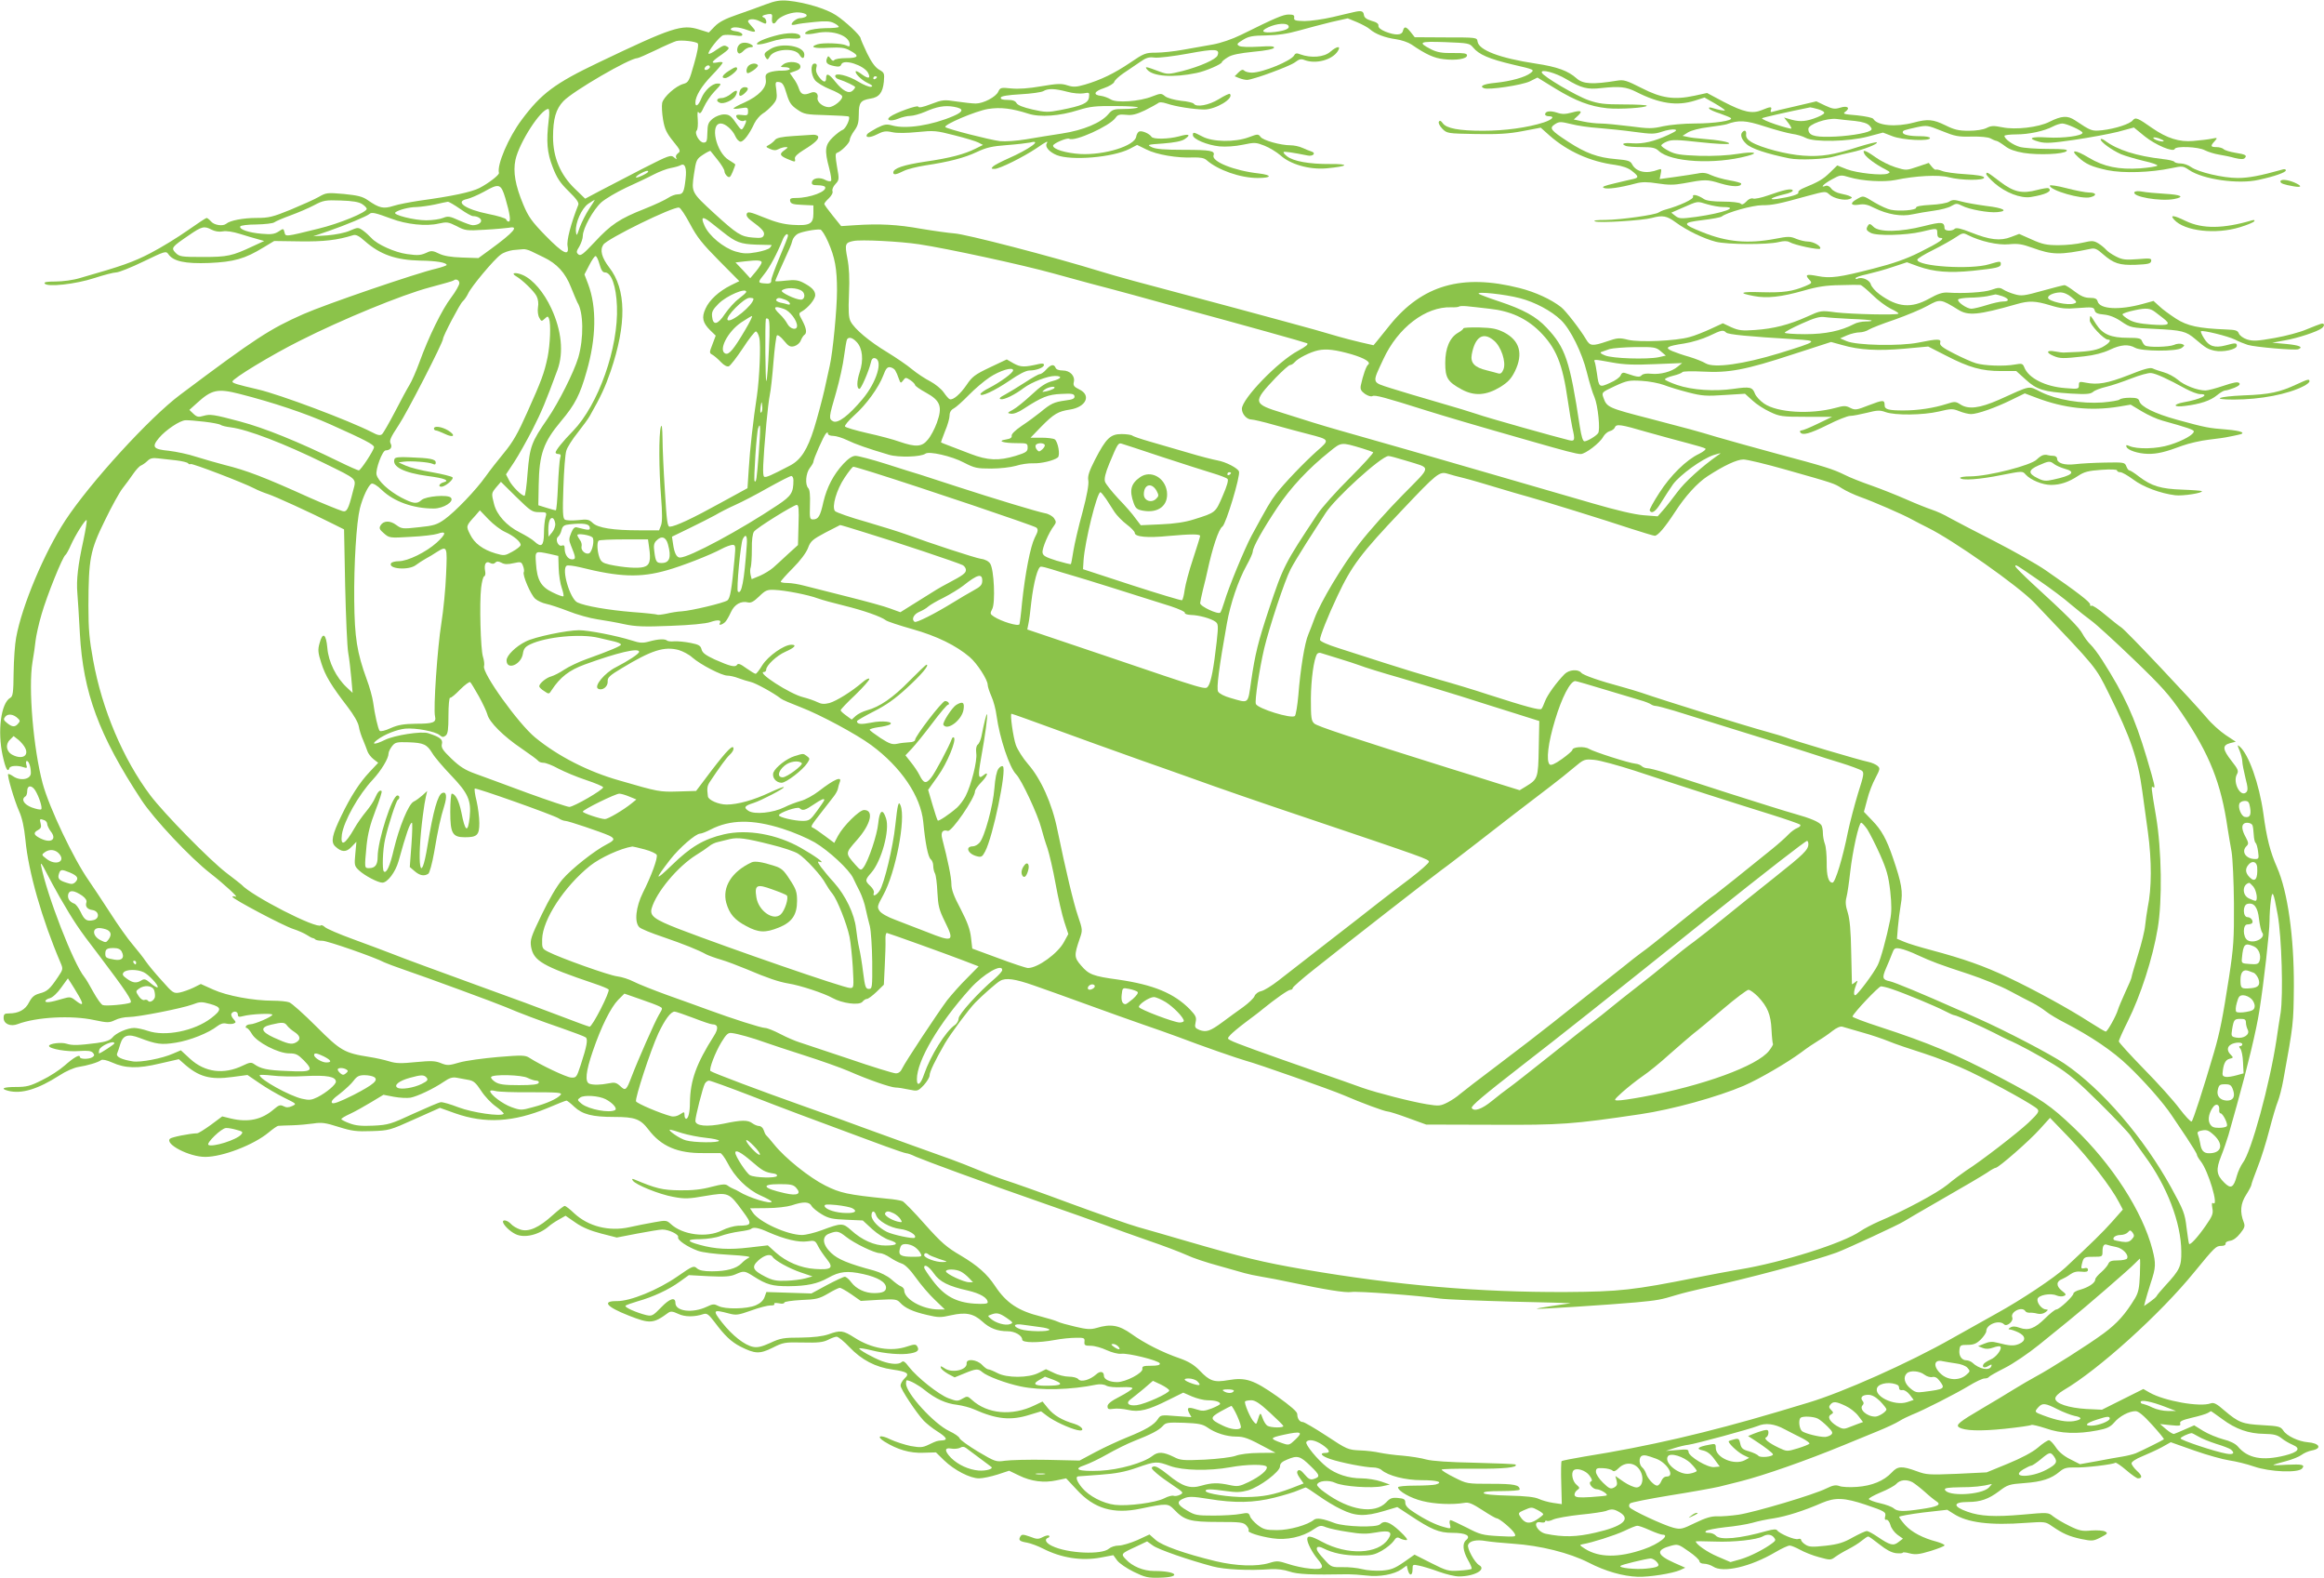 <?xml version="1.0" standalone="no"?>
<!DOCTYPE svg PUBLIC "-//W3C//DTD SVG 20010904//EN"
 "http://www.w3.org/TR/2001/REC-SVG-20010904/DTD/svg10.dtd">
<svg version="1.0" xmlns="http://www.w3.org/2000/svg"
 width="1280pt" height="869pt" viewBox="0 0 1280 869"
 preserveAspectRatio="xMidYMid meet">
<g transform="translate(0,869) scale(0.1,-0.1)"
fill="#8bc34a" stroke="none">
<path d="M4215 8665 c-38 -15 -110 -40 -158 -57 -62 -21 -98 -40 -121 -64
l-32 -33 -52 16 c-96 31 -149 13 -557 -182 -239 -114 -314 -170 -422 -315 -72
-96 -137 -248 -125 -292 3 -11 -57 -57 -107 -83 -46 -23 -148 -45 -331 -70
-52 -8 -117 -20 -144 -29 -54 -17 -77 -12 -139 31 -30 21 -55 27 -133 35 -92
8 -98 7 -138 -16 -22 -13 -92 -44 -154 -70 -100 -41 -122 -46 -189 -46 -73 0
-147 -14 -167 -32 -18 -15 -66 -8 -83 12 -10 11 -21 20 -25 20 -4 0 -51 -31
-105 -69 -54 -38 -145 -94 -203 -124 -94 -49 -155 -71 -390 -138 -35 -11 -95
-19 -133 -19 -48 0 -66 -3 -61 -11 13 -21 170 -4 274 30 52 17 106 31 120 31
14 0 82 27 150 60 118 57 124 59 137 41 27 -40 92 -54 225 -49 137 6 197 23
300 86 l58 35 142 -2 c131 -2 207 7 293 34 15 5 33 -4 65 -33 84 -74 171 -104
305 -107 89 -1 145 -11 145 -24 0 -3 -25 -12 -57 -20 -109 -25 -609 -196 -733
-251 -183 -81 -261 -131 -677 -443 -169 -126 -496 -484 -633 -692 -115 -176
-239 -469 -271 -645 -7 -36 -13 -123 -14 -194 -1 -109 -4 -130 -18 -138 -52
-29 -72 -185 -42 -320 16 -72 28 -94 37 -67 4 13 44 16 76 5 21 -7 23 -5 17
13 -3 12 -2 21 3 21 11 0 22 -33 22 -66 0 -36 -58 -46 -98 -18 -13 9 -25 14
-27 12 -7 -6 34 -146 60 -204 17 -38 28 -88 35 -158 16 -175 91 -437 193 -676
15 -35 15 -37 -14 -80 -45 -67 -59 -79 -101 -90 -29 -8 -42 -19 -58 -49 -20
-41 -58 -61 -111 -61 -24 0 -29 -4 -29 -25 0 -33 38 -49 77 -34 102 39 298 50
424 22 72 -15 80 -15 112 0 19 10 53 17 75 17 53 0 295 48 352 69 41 16 51 16
98 3 64 -18 65 -32 5 -78 -93 -71 -253 -103 -349 -70 -26 9 -60 16 -75 16 -37
0 -101 -28 -120 -53 -13 -15 -35 -23 -85 -30 -103 -13 -136 -14 -167 -4 -30
10 -97 1 -97 -12 0 -16 102 -34 166 -28 48 3 66 1 76 -10 9 -11 9 -16 -3 -24
-19 -12 -69 -12 -69 1 0 17 -33 -2 -84 -47 -26 -23 -82 -60 -124 -80 -65 -33
-86 -38 -144 -38 -69 0 -89 -9 -43 -21 74 -19 164 9 283 85 33 22 79 42 103
46 51 8 109 25 126 38 7 5 31 0 60 -13 73 -33 142 -35 263 -6 l105 24 25 -22
c83 -75 147 -93 270 -76 l83 11 66 -45 c36 -25 98 -61 136 -80 69 -34 70 -34
44 -46 -20 -9 -32 -9 -47 -1 -18 9 -26 7 -54 -17 -66 -57 -140 -73 -235 -51
l-49 12 -63 -47 c-35 -25 -68 -46 -75 -46 -41 -1 -141 -21 -150 -30 -29 -30
107 -100 194 -100 96 0 267 66 349 134 24 20 48 37 54 37 7 1 41 2 77 3 36 1
88 6 117 10 44 7 66 4 138 -19 74 -23 98 -26 183 -23 94 3 101 5 236 66 l139
62 84 -30 c165 -58 320 -49 509 29 53 23 100 41 104 41 4 0 23 -15 43 -34 45
-42 99 -56 220 -56 114 0 144 -11 189 -70 70 -92 161 -131 303 -129 44 0 86 0
92 0 7 -1 24 -24 39 -52 39 -78 109 -148 182 -181 34 -15 62 -31 62 -34 0 -17
-126 21 -180 55 -8 5 -22 12 -30 15 -8 3 -23 11 -32 18 -13 10 -31 8 -90 -7
-52 -14 -102 -20 -173 -19 -97 1 -132 10 -249 59 -15 6 -17 5 -11 -5 14 -23
148 -77 223 -90 63 -12 86 -11 177 5 126 21 130 20 205 -83 55 -74 53 -80 -25
-81 -22 -1 -62 -12 -89 -26 -83 -42 -217 -25 -282 36 -22 20 -26 21 -91 9 -37
-6 -99 -19 -136 -27 -112 -25 -227 4 -305 77 -23 22 -46 40 -52 40 -5 0 -35
-23 -66 -51 -76 -69 -133 -94 -178 -79 -19 6 -42 20 -51 30 -18 20 -45 27 -45
13 1 -16 36 -52 69 -68 48 -24 129 -5 184 43 10 9 35 26 55 37 l37 21 55 -38
c37 -26 83 -45 141 -60 l86 -22 114 22 c63 12 124 22 137 22 36 0 92 -27 87
-42 -6 -15 49 -53 109 -75 24 -9 95 -18 171 -22 88 -5 124 -10 110 -16 -11 -5
-30 -19 -41 -31 -28 -29 -83 -44 -163 -44 -46 0 -70 5 -83 17 -17 15 -23 13
-108 -46 -107 -74 -259 -136 -332 -135 -84 1 -59 -31 63 -79 119 -47 137 -46
220 15 13 9 24 8 54 -6 36 -18 91 -18 141 -1 18 5 28 -3 60 -45 56 -75 91
-108 143 -135 80 -40 105 -41 176 -6 59 30 68 31 166 29 83 -2 111 1 138 14
19 10 41 18 49 18 9 0 41 -26 71 -58 67 -70 143 -110 237 -123 83 -12 96 -22
66 -49 -12 -12 -22 -29 -22 -39 0 -19 86 -149 128 -194 15 -15 48 -42 74 -58
52 -33 60 -48 28 -50 -30 -2 -32 -3 -74 -23 -35 -17 -47 -17 -100 -8 -33 7
-83 23 -111 36 -57 29 -83 19 -33 -12 71 -44 140 -64 213 -61 l70 2 45 -44
c56 -54 143 -99 192 -99 21 0 67 10 102 21 l64 21 54 -26 c67 -33 138 -42 207
-27 l53 11 59 -63 c95 -104 201 -135 350 -104 145 30 152 30 185 -4 57 -60 88
-69 242 -69 126 0 141 -2 157 -20 10 -11 15 -23 12 -27 -10 -10 58 -32 131
-43 77 -12 166 7 225 48 35 23 41 25 70 13 18 -7 73 -19 122 -26 71 -12 103
-12 153 -3 76 14 95 4 68 -36 -55 -84 -224 -91 -365 -15 -61 33 -81 36 -81 14
0 -21 27 -73 56 -108 42 -50 33 -61 -40 -54 -35 3 -90 15 -122 26 -52 17 -62
18 -103 5 -70 -21 -182 -17 -296 10 -172 42 -293 85 -330 117 l-34 30 -67 -31
c-37 -16 -83 -30 -102 -30 -20 0 -44 -8 -54 -17 -39 -35 -228 -27 -314 15 -34
16 -44 37 -21 45 6 2 9 7 5 11 -3 4 -19 1 -34 -7 -25 -13 -33 -13 -71 2 -38
13 -45 14 -53 1 -12 -20 -5 -27 37 -34 21 -4 61 -19 88 -33 100 -51 212 -69
318 -49 l69 13 21 -29 c12 -16 53 -44 92 -63 62 -30 78 -34 144 -32 123 3 94
37 -33 37 -59 0 -120 26 -155 64 -29 30 -27 32 56 70 l61 29 32 -23 c30 -22
198 -80 330 -115 63 -17 197 -24 320 -15 34 2 73 -3 102 -13 43 -15 118 -19
323 -15 22 0 67 -3 101 -7 71 -9 153 6 194 35 l28 20 6 -25 c9 -34 26 -32 26
4 0 28 1 28 38 20 20 -4 69 -19 107 -33 39 -14 88 -26 110 -26 85 0 154 38
112 62 -25 14 -68 93 -61 112 8 22 46 30 97 21 23 -4 92 -11 152 -15 149 -10
309 -50 415 -104 93 -48 189 -75 271 -78 61 -2 190 18 233 37 l28 13 -61 27
c-98 44 -103 71 -17 94 37 10 42 8 97 -31 33 -22 59 -47 59 -54 0 -8 11 -14
25 -14 14 0 37 -7 51 -16 54 -36 206 -1 343 80 34 20 69 36 78 36 9 0 35 -11
57 -23 23 -13 70 -32 105 -41 62 -17 64 -17 90 2 15 11 47 30 71 42 25 13 58
33 73 46 16 13 32 24 37 24 4 0 32 -20 62 -44 36 -29 66 -45 91 -48 20 -2 37
-1 37 3 0 3 17 2 38 -4 31 -8 52 -6 115 13 42 13 77 27 77 31 0 5 -19 13 -42
20 -78 20 -139 53 -174 91 -19 21 -34 42 -34 46 0 4 60 15 132 24 l133 15 35
-22 c75 -49 201 -65 400 -50 103 7 106 7 143 -19 60 -41 92 -55 160 -70 60
-12 66 -12 107 9 38 20 41 23 25 32 -10 6 -44 8 -76 6 -50 -5 -66 -2 -121 25
-35 17 -75 41 -90 53 -27 22 -28 22 -172 9 -149 -13 -229 -9 -299 16 -83 29
-82 54 3 54 67 0 113 16 170 59 47 36 57 39 140 45 96 7 148 24 194 63 24 20
39 24 85 23 54 -2 207 16 222 26 4 2 31 -16 60 -41 29 -25 58 -45 64 -45 26 0
24 15 -5 41 -16 15 -30 34 -30 42 0 8 25 25 58 38 31 13 80 35 108 50 l50 28
130 -46 c71 -25 158 -49 192 -54 35 -5 97 -20 137 -34 87 -30 243 -36 264 -11
18 21 2 25 -84 21 -43 -3 -76 -3 -74 -1 2 2 33 11 67 20 35 9 75 25 88 35 13
10 40 22 59 25 56 11 40 40 -25 45 -50 4 -116 35 -134 64 -15 22 -24 25 -115
30 -110 6 -131 14 -210 81 -42 37 -58 45 -75 39 -59 -22 -255 13 -336 59 l-35
20 -114 -57 -114 -57 -86 4 c-98 6 -171 30 -171 58 0 11 18 29 45 45 192 112
534 421 720 650 114 139 120 145 150 145 15 0 24 5 23 13 -2 6 9 13 24 15 17
2 38 17 56 40 25 31 28 41 20 62 -22 56 -18 103 13 151 16 25 29 50 29 55 0 5
15 48 34 96 19 47 48 140 65 206 17 66 38 137 47 158 8 20 22 73 30 118 56
308 56 309 58 516 1 273 -34 521 -93 655 -37 83 -57 161 -75 296 -23 164 -81
327 -131 369 -13 11 -13 8 0 -23 8 -20 15 -47 15 -59 0 -13 8 -53 17 -90 14
-54 15 -70 5 -80 -31 -31 -76 53 -52 98 11 19 7 28 -29 74 -50 64 -52 86 -9
98 l32 8 -56 37 c-31 21 -78 63 -104 95 -83 98 -444 480 -470 497 -14 9 -54
41 -90 71 -35 30 -69 52 -74 49 -6 -4 -9 -1 -8 6 3 12 -71 69 -245 189 -49 34
-175 105 -280 159 -106 54 -217 112 -248 129 -30 18 -75 38 -100 46 -24 8 -87
33 -139 56 -52 23 -140 58 -194 77 -55 19 -120 45 -145 58 -65 32 -109 46
-368 115 -125 34 -277 76 -338 94 -106 32 -161 47 -365 100 -233 60 -240 63
-259 117 -10 29 -9 29 63 63 67 31 80 33 147 29 41 -2 97 -13 124 -23 28 -11
88 -29 135 -41 73 -19 100 -21 198 -14 l113 7 41 -37 c22 -21 66 -49 97 -63
52 -25 66 -27 199 -27 l143 0 -77 -37 c-43 -21 -84 -38 -92 -38 -7 0 -10 -4
-7 -10 12 -19 51 -9 150 40 55 28 111 50 125 50 14 0 55 8 92 17 58 15 73 15
103 4 53 -19 207 -17 293 3 67 16 76 17 113 2 22 -9 51 -16 65 -16 35 0 135
35 222 78 l74 36 61 -23 c157 -60 303 -75 457 -50 l65 11 60 -36 c33 -20 85
-44 115 -52 140 -39 172 -50 173 -59 1 -17 -58 -51 -131 -74 -71 -23 -182 -26
-226 -6 -14 6 -18 5 -14 -5 6 -19 65 -38 118 -39 51 -1 97 10 190 45 36 13
101 28 145 33 44 5 94 12 110 16 17 3 40 8 53 11 47 9 19 22 -65 29 -99 8
-113 10 -273 54 -123 34 -199 72 -207 102 -4 15 -15 19 -52 19 -26 0 -51 -4
-57 -10 -5 -5 -48 -12 -94 -16 -115 -8 -253 15 -338 57 -73 36 -50 40 -232
-42 -107 -47 -169 -55 -214 -25 -25 16 -31 16 -74 2 -72 -23 -158 -36 -238
-36 -84 0 -104 6 -104 29 0 30 -8 30 -86 0 -69 -27 -76 -28 -103 -15 -25 13
-35 13 -82 0 -138 -37 -321 -26 -393 24 -22 15 -44 39 -50 54 -14 37 -27 40
-118 27 -105 -15 -227 -7 -310 21 -38 13 -68 27 -68 31 0 5 20 14 45 20 25 6
48 15 51 20 3 5 53 6 112 3 144 -8 235 9 497 95 l210 68 62 -17 c93 -27 195
-33 341 -20 l132 12 98 -50 c128 -66 197 -85 302 -85 l85 0 52 -47 c61 -56 99
-67 248 -77 86 -5 108 -3 123 9 9 9 42 21 72 28 30 7 92 28 138 46 46 18 95
32 110 30 27 -3 89 -31 191 -87 30 -16 65 -29 78 -29 60 0 3 -29 -90 -45 -63
-12 -57 -29 8 -20 83 10 140 29 176 59 17 14 37 26 45 26 8 0 31 7 51 15 26
11 33 19 26 26 -8 8 -33 3 -86 -15 -42 -14 -86 -26 -100 -26 -44 0 -117 28
-152 59 -19 16 -54 35 -77 41 -24 7 -51 16 -61 21 -13 7 -48 -2 -132 -36 -118
-46 -172 -55 -237 -42 -35 7 -38 6 -38 -14 0 -21 -3 -22 -74 -16 -111 8 -204
55 -227 115 -8 20 -13 22 -51 15 -58 -11 -169 -7 -215 7 -21 6 -75 30 -120 53
-65 33 -81 46 -77 60 7 22 -14 22 -118 1 -102 -21 -344 -16 -398 8 l-35 15 39
17 c21 9 52 16 68 16 16 0 39 7 51 15 13 8 76 33 142 55 65 23 147 57 181 76
70 39 73 38 169 -21 55 -35 110 -30 321 30 69 20 103 19 186 -6 59 -18 85 -21
155 -15 78 6 85 5 90 -13 3 -14 16 -20 51 -23 31 -3 64 -16 97 -39 49 -33 53
-34 185 -40 147 -7 171 -13 221 -56 59 -50 68 -55 106 -64 46 -10 123 7 123
27 0 17 -8 17 -63 2 -59 -15 -91 -5 -117 38 -12 19 -20 37 -18 40 8 8 150 -27
188 -46 19 -10 51 -23 70 -29 39 -12 258 -31 278 -24 30 12 7 22 -65 29 l-78
7 70 13 c70 12 179 48 203 67 18 14 15 30 -5 24 -10 -3 -46 -17 -80 -31 -34
-15 -113 -36 -175 -47 -96 -17 -119 -18 -152 -8 -21 7 -41 22 -45 33 -7 17
-18 20 -72 22 -149 6 -212 19 -275 60 -32 21 -74 51 -91 68 l-32 29 -58 -16
c-130 -36 -239 -30 -250 14 -4 14 -14 19 -43 19 -27 0 -49 9 -83 35 -25 19
-50 35 -56 35 -6 0 -61 -14 -122 -31 -100 -28 -116 -30 -153 -19 -22 6 -51 18
-63 26 -19 12 -28 11 -65 -2 -40 -14 -154 -21 -240 -15 -28 2 -54 -6 -102 -33
-99 -55 -174 -49 -273 23 -24 17 -45 42 -49 55 -6 25 -52 44 -74 31 -5 -3 -10
-2 -10 3 0 5 28 15 63 22 34 8 98 25 141 40 l79 26 63 -23 c86 -30 168 -37
299 -24 132 14 155 19 155 37 0 17 -3 17 -64 -1 -101 -31 -396 -12 -396 25 0
6 39 30 88 54 48 24 104 56 125 70 35 24 40 25 65 12 69 -35 167 -57 227 -51
49 5 72 1 128 -19 110 -40 152 -41 322 -6 22 5 36 -1 67 -29 60 -52 91 -62
181 -59 68 3 82 6 85 20 3 16 -4 17 -75 11 -67 -5 -84 -3 -119 15 -22 11 -47
28 -55 38 -8 9 -27 25 -42 34 -25 15 -34 16 -85 4 -31 -8 -92 -14 -134 -14
-66 0 -89 5 -147 31 l-70 31 -45 -17 c-59 -23 -117 -16 -220 25 -55 22 -82 28
-90 20 -14 -14 -56 -13 -56 3 -1 36 -15 37 -114 12 -130 -33 -246 -35 -277 -4
-17 17 -23 19 -30 8 -13 -21 -11 -27 14 -41 31 -18 195 -14 280 6 87 21 87 21
87 -9 0 -17 6 -25 17 -25 31 0 -5 -25 -114 -79 -74 -37 -145 -62 -255 -90
-186 -48 -237 -55 -307 -41 -62 12 -71 8 -47 -19 18 -19 17 -20 -20 -36 -72
-30 -123 -37 -238 -34 -121 4 -137 -4 -46 -21 72 -14 152 -5 275 30 76 22 124
29 200 30 55 2 105 2 111 1 6 0 36 -25 66 -54 30 -30 76 -64 102 -77 26 -12
45 -24 42 -27 -8 -9 -258 -3 -344 7 -83 11 -83 11 -160 -24 -98 -44 -183 -66
-286 -73 -70 -5 -89 -3 -130 15 l-47 22 -67 -31 c-37 -17 -89 -38 -117 -45
-73 -21 -274 -30 -338 -15 -47 12 -59 11 -114 -8 -83 -28 -95 -27 -117 10 -31
53 -113 159 -138 178 -55 43 -142 83 -229 105 -316 80 -535 17 -714 -204 -27
-34 -59 -73 -70 -87 l-20 -24 -70 16 c-39 9 -92 23 -120 31 -27 8 -88 25 -135
39 -47 13 -247 68 -445 121 -587 156 -636 170 -725 197 -279 86 -754 209 -815
212 -27 2 -108 13 -180 25 -133 24 -232 29 -366 20 l-76 -5 -46 57 c-26 32
-47 61 -47 65 0 5 12 19 26 32 14 14 23 30 19 39 -3 8 4 26 16 38 21 23 22 26
9 96 -9 54 -10 73 -1 76 25 8 71 55 71 71 0 9 11 32 25 51 20 27 25 46 25 91
0 64 10 77 64 86 48 7 68 33 74 93 4 47 3 50 -27 67 -21 13 -41 40 -66 91 -19
40 -35 77 -35 81 0 15 -83 93 -135 127 -54 36 -172 71 -263 80 -46 4 -71 0
-127 -21z m223 -67 c-7 -4 -21 -8 -31 -8 -18 0 -47 -22 -47 -34 0 -4 10 -4 23
-1 13 4 59 10 103 14 60 6 86 5 107 -6 15 -7 27 -17 27 -21 0 -4 -33 -7 -73
-7 -41 -1 -83 -7 -97 -15 -34 -18 -11 -24 47 -12 89 19 183 -14 183 -64 0 -11
-4 -12 -19 -4 -23 12 -128 16 -159 6 -46 -15 -19 -24 61 -19 66 3 89 1 116
-14 57 -30 51 -43 -18 -43 -33 0 -63 -5 -66 -11 -5 -6 -12 -4 -20 8 -13 17
-14 17 -21 0 -8 -23 2 -33 42 -41 24 -5 33 -3 38 10 12 31 124 -5 147 -47 16
-31 3 -35 -32 -10 -17 13 -32 21 -35 19 -9 -9 28 -47 63 -64 28 -13 33 -19 20
-22 -9 -2 -41 11 -69 28 -55 34 -128 52 -128 31 0 -6 8 -14 18 -17 41 -13 92
-38 92 -44 0 -4 -7 -13 -15 -20 -21 -18 -54 0 -95 51 -34 43 -50 49 -50 19 0
-27 -15 -25 -39 6 -14 18 -19 34 -15 50 5 18 2 24 -10 24 -23 0 -21 -61 3 -92
11 -13 47 -35 81 -49 34 -13 65 -30 68 -38 7 -18 -45 -61 -73 -61 -32 0 -67
29 -62 51 6 24 -13 39 -38 28 -37 -15 -53 -10 -64 21 -5 17 -19 44 -31 59
l-20 29 31 11 c21 7 30 16 27 28 -4 24 -66 29 -93 9 -19 -15 -19 -15 8 -16 15
0 27 -4 27 -10 0 -5 -19 -9 -42 -9 -24 1 -55 -4 -69 -9 -22 -9 -25 -15 -21
-42 6 -42 -39 -89 -119 -125 -33 -14 -59 -29 -59 -32 0 -3 18 -3 40 1 37 6 40
5 40 -18 0 -21 -4 -23 -35 -19 -27 3 -33 0 -29 -11 7 -17 32 -28 45 -20 12 7
11 -7 -4 -34 -13 -22 -13 -22 -45 23 -26 38 -37 45 -64 45 -19 0 -45 -10 -62
-23 -25 -21 -29 -31 -30 -78 -1 -47 -4 -54 -21 -54 -23 0 -52 52 -38 66 6 6 8
33 6 62 -3 35 -1 48 5 38 8 -10 14 -3 29 30 11 24 36 62 56 83 43 45 43 46 18
46 -29 0 -71 -39 -88 -81 -15 -39 -33 -52 -33 -24 0 35 33 90 90 149 33 34 60
66 60 71 0 4 -14 5 -30 1 -39 -7 -32 5 27 45 34 24 42 34 32 40 -20 12 -22 12
-64 -16 -20 -15 -40 -24 -42 -21 -9 8 59 95 80 102 10 3 39 3 64 -1 35 -5 44
-4 41 7 -3 7 -19 14 -36 16 -18 2 -30 8 -27 13 9 13 43 11 90 -6 48 -17 55
-12 27 18 -12 13 -22 26 -22 29 0 15 34 16 60 3 16 -8 31 -15 35 -15 11 0 5
28 -7 33 -18 6 -8 14 22 19 22 3 25 0 22 -24 -3 -29 11 -37 25 -14 11 18 51
39 93 46 40 7 89 -8 68 -22z m-595 -147 c6 -6 -2 -50 -20 -112 -27 -96 -31
-103 -59 -111 -42 -11 -110 -72 -117 -105 -3 -16 -1 -57 5 -92 9 -52 19 -73
55 -118 41 -50 43 -56 27 -67 -11 -8 -14 -18 -9 -27 5 -8 1 -7 -11 3 -19 17
-26 15 -175 -61 -85 -44 -190 -99 -235 -122 l-81 -43 -57 55 c-79 76 -120 172
-120 284 0 101 16 155 57 198 52 55 365 237 408 237 5 0 51 20 101 44 51 25
102 47 113 50 28 7 107 -2 118 -13z m67 -130 c0 -5 -7 -11 -15 -15 -15 -5 -20
5 -8 17 9 10 23 9 23 -2z m920 -55 c0 -3 -4 -8 -10 -11 -5 -3 -10 -1 -10 4 0
6 5 11 10 11 6 0 10 -2 10 -4z m-498 -91 c15 -50 25 -65 59 -88 37 -26 48 -28
160 -31 65 -2 121 -5 124 -8 10 -10 -17 -67 -34 -73 -9 -3 -33 -21 -54 -41
-43 -42 -47 -70 -20 -170 9 -35 14 -66 10 -70 -4 -4 -18 -2 -31 5 -30 17 -70
11 -74 -11 -3 -14 4 -18 32 -18 19 0 37 -4 40 -9 15 -24 -82 -61 -159 -61 -29
0 -36 -3 -33 -17 3 -15 16 -19 66 -21 l62 -3 0 -44 c0 -58 -20 -69 -114 -63
-51 3 -96 15 -159 41 -76 31 -89 33 -94 20 -4 -10 4 -23 23 -37 63 -46 77 -63
71 -81 -6 -15 -16 -17 -62 -13 -64 5 -87 20 -211 133 -127 117 -126 116 -112
215 12 80 14 84 50 108 21 14 40 23 41 21 2 -2 20 -25 40 -50 20 -25 37 -53
37 -61 0 -9 7 -21 15 -28 13 -10 17 -7 30 23 8 20 15 38 15 41 0 2 -16 13 -36
25 -70 42 -106 201 -44 201 25 0 65 -35 80 -70 7 -16 20 -30 29 -30 17 0 49
42 76 101 10 20 30 43 45 53 16 9 40 31 55 48 24 28 26 37 21 81 -7 46 -6 48
16 45 17 -2 26 -15 40 -63z m-1310 -147 c-14 -119 -9 -178 22 -258 23 -60 41
-87 88 -133 43 -42 58 -63 53 -75 -41 -104 -65 -196 -59 -227 11 -59 -23 -43
-121 57 -77 79 -95 105 -123 172 -44 105 -57 180 -43 246 21 96 140 280 181
280 6 0 7 -25 2 -62z m754 -323 c-8 -73 -14 -85 -43 -85 -14 0 -37 -9 -52 -19
-14 -10 -73 -38 -131 -61 -137 -54 -185 -86 -275 -183 -62 -66 -77 -78 -89
-68 -13 11 -12 17 5 44 10 18 19 44 19 58 0 41 57 144 102 185 23 20 84 56
137 81 53 24 121 56 151 72 31 16 73 32 95 36 22 4 47 11 55 16 23 12 33 -17
26 -76z m-206 40 c0 -8 -61 -37 -67 -32 -3 3 8 12 24 21 29 16 43 19 43 11z
m-787 -145 c25 -85 32 -130 19 -130 -6 0 -12 5 -14 12 -2 6 -47 20 -99 30
-125 25 -187 68 -117 82 18 4 60 22 93 40 84 48 94 45 118 -34z m-788 -34 c14
-9 25 -21 25 -26 0 -19 -150 -81 -266 -109 -186 -46 -181 -45 -187 -20 -6 22
-6 22 -33 4 -22 -14 -40 -17 -94 -12 -70 6 -123 24 -117 40 2 6 42 11 89 11
47 1 92 6 99 12 8 6 48 23 89 38 41 15 100 40 130 56 51 27 62 29 147 26 65
-2 100 -8 118 -20z m1250 -26 c-18 -27 -41 -73 -52 -102 -16 -48 -18 -50 -21
-23 -4 48 31 127 68 153 18 12 34 22 36 22 1 0 -12 -22 -31 -50z m-711 0 c31
-22 63 -40 71 -40 24 0 45 -12 45 -25 0 -14 -21 -25 -47 -25 -9 0 -42 12 -74
26 -52 24 -62 25 -89 14 -17 -7 -58 -13 -93 -13 -66 0 -185 30 -170 43 16 14
76 30 117 30 23 1 68 7 101 14 33 8 65 14 71 15 6 1 36 -17 68 -39z m1267 -84
c38 -72 67 -108 159 -201 l112 -113 -47 -23 c-66 -33 -118 -81 -139 -128 -23
-49 -16 -78 25 -119 l31 -30 -18 -48 c-18 -46 -18 -48 1 -58 10 -6 31 -24 46
-40 17 -18 33 -26 43 -23 9 4 43 48 77 99 33 51 66 93 72 93 6 0 15 -16 19
-35 9 -39 1 -222 -13 -319 -21 -136 -39 -300 -45 -402 l-7 -107 -150 -82
c-150 -83 -248 -129 -278 -130 -13 0 -17 29 -27 198 -7 108 -13 238 -13 287
-1 60 -4 82 -9 65 -12 -37 -11 -239 1 -386 7 -90 7 -137 0 -156 l-11 -28 -107
0 c-147 0 -230 13 -259 41 -20 19 -30 21 -81 15 -32 -3 -64 -2 -72 3 -11 7
-13 41 -8 177 3 93 10 184 16 202 5 19 34 64 63 100 29 37 59 78 66 91 61 107
85 159 115 246 89 261 87 452 -8 573 -41 54 -52 95 -32 125 22 33 383 210 417
204 8 -1 35 -42 61 -91z m-1646 30 c84 -32 193 -43 261 -27 45 10 53 9 99 -14
47 -25 55 -26 155 -20 58 3 117 9 133 11 58 12 28 -24 -102 -119 l-66 -48 -90
3 c-62 2 -102 9 -128 22 -29 15 -43 16 -60 8 -39 -18 -51 -20 -115 -11 -67 9
-165 53 -197 89 -11 12 -32 31 -46 41 -26 18 -28 18 -72 -1 -26 -12 -78 -22
-124 -26 l-78 -5 85 29 c95 33 210 81 225 94 12 11 31 7 120 -26z m1756 -18
c16 -13 48 -38 71 -56 70 -56 97 -66 183 -69 44 -1 82 -2 84 -2 2 -1 -2 -7 -8
-15 -7 -8 -40 -19 -75 -25 -51 -9 -72 -8 -114 4 -67 20 -148 87 -172 143 -21
47 -12 53 31 20z m-2745 -43 c18 -9 41 -13 61 -9 20 4 56 -2 95 -14 35 -11 79
-24 98 -29 l35 -10 -65 -30 c-111 -52 -137 -58 -272 -58 -119 0 -129 2 -150
22 -27 28 -24 32 73 98 71 49 84 52 125 30z m3395 -67 c38 -86 49 -148 49
-268 0 -100 -23 -341 -40 -414 -5 -23 -19 -84 -30 -136 -12 -52 -37 -146 -56
-208 -37 -118 -73 -174 -132 -205 -109 -57 -133 -67 -143 -62 -10 7 -8 68 12
295 6 63 14 133 19 156 5 22 14 103 20 180 6 76 15 143 19 147 5 5 22 -8 39
-29 25 -31 35 -36 57 -30 14 4 30 17 35 30 5 13 14 27 19 31 17 10 13 36 -10
80 -21 38 -21 40 -3 50 34 19 74 67 74 90 0 25 -20 45 -69 70 -26 13 -46 15
-92 10 -33 -4 -59 -5 -59 -2 0 4 34 82 80 182 5 11 12 30 15 43 4 12 16 27 28
34 21 12 99 27 125 24 7 0 27 -31 43 -68z m-221 33 c0 -5 -21 -58 -46 -117
-25 -60 -46 -117 -46 -126 1 -18 -8 -22 -43 -18 -31 3 -31 7 4 50 31 38 72
116 101 188 11 29 30 44 30 23z m722 -46 c153 -23 565 -112 738 -160 47 -13
139 -38 205 -56 66 -17 174 -46 240 -64 66 -18 179 -49 250 -69 348 -94 691
-190 704 -196 9 -5 -6 -18 -49 -41 -111 -59 -310 -265 -310 -320 0 -29 27 -59
53 -59 10 0 67 -13 126 -30 58 -16 142 -39 186 -50 120 -31 120 -31 50 -92
-73 -65 -183 -180 -228 -239 -31 -41 -47 -69 -134 -229 -38 -71 -127 -286
-150 -365 -8 -27 -18 -53 -22 -58 -12 -12 -111 34 -111 52 1 9 8 43 16 76 9
33 19 78 24 100 28 129 62 233 83 246 19 13 100 280 91 303 -7 19 -73 53 -119
61 -22 4 -94 22 -160 42 -66 19 -160 46 -210 61 -49 14 -94 29 -99 34 -6 4
-32 8 -59 8 -61 0 -85 -23 -146 -141 -33 -65 -41 -90 -37 -114 4 -20 -7 -82
-32 -176 -22 -79 -44 -175 -50 -212 -6 -38 -12 -71 -14 -73 -2 -2 -38 7 -79
19 -60 19 -75 27 -77 45 -3 22 33 108 63 147 13 18 13 23 0 42 -8 11 -30 24
-49 27 -42 8 -274 78 -486 147 -85 28 -175 57 -200 65 -25 7 -110 34 -188 59
-79 25 -155 45 -170 45 -17 0 -39 -14 -67 -44 -55 -60 -90 -127 -110 -210 -17
-78 -28 -96 -57 -96 -18 0 -19 6 -17 80 2 52 -1 84 -9 92 -19 19 -14 82 8 111
11 14 20 29 20 34 0 15 57 144 69 156 8 8 11 8 11 -1 0 -7 13 -12 29 -12 16 0
51 -11 78 -24 45 -22 111 -45 229 -80 54 -16 177 -12 201 6 19 15 144 -13 212
-49 58 -30 72 -33 150 -33 48 0 108 7 136 15 28 9 70 15 95 14 44 -2 114 15
136 32 15 12 1 88 -17 100 -8 5 -41 9 -74 9 l-59 0 59 61 c70 71 93 84 159 94
88 14 118 79 50 111 -28 14 -34 21 -30 39 9 34 -20 65 -60 65 -22 0 -37 6 -40
15 -9 22 -27 18 -52 -10 -12 -14 -28 -25 -35 -25 -7 0 -44 -21 -82 -46 -39
-25 -88 -55 -110 -67 -28 -14 -35 -22 -23 -25 19 -4 77 24 127 62 43 32 131
66 171 66 45 0 36 -16 -16 -29 -34 -9 -63 -28 -113 -75 -38 -35 -83 -72 -102
-82 -32 -17 -33 -19 -11 -22 15 -2 42 8 70 27 100 65 135 79 207 82 59 3 70 1
73 -12 2 -13 -8 -19 -50 -24 -63 -9 -79 -16 -138 -65 -25 -20 -71 -54 -103
-75 -35 -24 -56 -44 -55 -54 2 -11 -7 -17 -32 -21 -51 -8 -14 -20 61 -20 56 0
59 -1 59 -25 0 -21 -8 -27 -66 -45 -94 -28 -153 -26 -249 11 -44 17 -98 38
-120 46 -22 8 -41 16 -42 17 -1 1 9 29 22 62 14 32 25 71 25 86 0 18 8 31 23
39 12 6 49 39 82 73 33 34 85 78 115 98 57 38 130 60 130 39 0 -14 -70 -65
-132 -97 -27 -13 -48 -29 -48 -34 0 -18 79 19 160 74 52 36 91 56 110 56 37 0
80 16 80 31 0 7 -10 9 -27 5 -82 -19 -101 -18 -140 3 l-38 22 -93 -44 c-82
-39 -98 -51 -128 -96 -35 -51 -75 -86 -93 -79 -5 1 -20 18 -33 37 -13 19 -46
46 -74 61 -28 14 -73 44 -100 66 -27 23 -89 65 -138 95 -98 59 -179 127 -201
169 -11 21 -13 56 -9 151 4 87 1 146 -9 197 -15 78 -12 86 33 95 40 9 257 -2
362 -18z m-2135 -39 c15 -7 45 -22 66 -32 74 -35 121 -86 152 -166 16 -40 32
-77 35 -83 34 -52 36 -197 5 -304 -25 -82 -108 -247 -169 -336 -89 -129 -98
-153 -110 -297 -5 -71 -13 -128 -17 -128 -16 0 -66 50 -84 83 l-18 35 45 68
c25 38 70 119 101 179 50 98 72 151 138 330 34 94 22 215 -34 336 -41 89 -101
159 -156 184 -41 18 -72 13 -37 -7 33 -19 97 -81 111 -108 9 -17 12 -41 8 -62
-3 -20 0 -45 7 -57 11 -21 13 -22 30 -6 16 15 18 15 24 0 11 -29 6 -142 -8
-212 -19 -89 -33 -127 -112 -303 -51 -115 -79 -164 -127 -222 -34 -41 -80
-100 -102 -131 -53 -75 -168 -195 -227 -237 -41 -29 -60 -35 -141 -43 -89 -10
-95 -9 -124 12 -34 26 -71 25 -87 -2 -9 -15 -6 -23 19 -44 29 -25 31 -26 146
-19 65 3 131 11 149 17 50 18 49 0 -5 -49 -58 -52 -159 -102 -209 -102 -19 0
-38 -5 -42 -11 -19 -32 98 -41 137 -10 13 10 38 26 54 35 17 9 44 25 60 36 58
36 59 34 52 -122 -3 -79 -15 -200 -26 -269 -22 -135 -45 -474 -35 -513 8 -34
-9 -41 -106 -41 -66 -1 -97 -6 -138 -24 -30 -14 -56 -20 -61 -15 -9 11 -27 90
-36 158 -4 27 -19 83 -35 125 -54 148 -67 230 -69 436 -2 198 12 427 31 505
15 61 48 131 65 137 8 3 32 -11 56 -35 67 -64 173 -102 286 -102 54 0 115 39
94 60 -17 18 -137 8 -161 -13 -26 -24 -46 -21 -113 14 -69 37 -126 90 -135
125 -7 28 32 134 50 134 26 1 38 17 28 37 -9 16 -2 33 43 101 46 68 245 456
245 476 0 16 93 193 108 206 9 8 23 28 30 43 16 37 144 190 180 215 15 12 46
22 68 25 21 2 47 4 56 5 9 1 29 -4 45 -12z m375 -71 c9 -32 17 -45 30 -45 35
0 62 -75 66 -187 9 -227 -102 -541 -242 -686 -57 -58 -96 -107 -96 -119 0 -4
7 -8 16 -8 12 0 15 -6 9 -22 -3 -13 -9 -83 -12 -155 -3 -73 -8 -133 -12 -133
-3 0 -26 6 -51 14 l-45 14 2 113 c3 169 26 234 123 350 77 91 105 146 141 274
53 183 56 353 9 479 l-21 55 26 50 c14 28 30 51 35 51 6 0 15 -20 22 -45z
m893 10 c0 -6 -14 -28 -31 -49 l-32 -38 -40 44 -41 43 52 6 c68 8 92 6 92 -6z
m-1665 -114 c0 -10 -20 -46 -45 -79 -51 -67 -125 -218 -175 -357 -18 -49 -43
-106 -55 -125 -12 -19 -48 -86 -80 -148 -32 -61 -64 -117 -71 -123 -10 -8 -24
-6 -55 11 -125 64 -507 208 -629 236 -111 26 -140 34 -140 43 0 16 216 147
370 224 233 118 564 254 715 294 71 19 132 36 134 39 11 11 31 2 31 -15z
m1888 -44 c19 -15 15 -47 -7 -47 -29 0 -114 41 -105 50 20 19 86 17 112 -3z
m-308 -4 c0 -5 -19 -21 -41 -38 -22 -16 -56 -54 -76 -83 -40 -61 -66 -66 -71
-15 -3 26 4 39 36 71 45 45 153 90 152 65z m4262 -35 c83 -22 172 -69 226
-121 52 -50 116 -180 142 -287 13 -52 31 -114 42 -137 19 -45 33 -181 20 -198
-11 -16 -60 -45 -75 -45 -9 0 -17 26 -26 83 -55 363 -79 433 -183 543 -58 62
-128 100 -263 145 -55 18 -104 37 -110 41 -17 15 144 -2 227 -24z m3038 5 c29
-24 31 -28 14 -34 -33 -13 -144 12 -144 32 0 14 33 28 67 29 20 0 43 -10 63
-27z m-381 6 c38 -14 40 -29 4 -29 -16 0 -57 -9 -91 -20 -35 -11 -73 -20 -84
-20 -25 0 -80 38 -73 51 4 5 32 9 63 10 31 0 75 4 97 8 22 5 43 9 46 10 3 0
20 -4 38 -10z m-6879 -14 c0 -34 -124 -135 -142 -117 -16 16 90 122 120 122
12 0 22 -2 22 -5z m174 -5 c26 -9 38 -33 14 -26 -7 3 -26 7 -41 10 -15 4 -25
11 -22 16 8 12 17 12 49 0z m3880 -50 c114 -12 201 -52 274 -123 92 -91 128
-177 157 -382 9 -60 20 -128 25 -150 16 -68 14 -76 -17 -69 -71 17 -459 126
-505 143 -29 10 -127 40 -218 66 -91 26 -207 61 -258 77 -109 35 -106 25 -43
160 80 174 234 291 374 286 20 -1 40 1 43 4 3 3 22 4 42 2 20 -2 77 -8 126
-14z m-3886 -1 c32 -11 72 -63 72 -93 0 -27 -38 -19 -54 12 -8 15 -26 38 -40
51 -42 39 -34 50 22 30z m7556 -20 c6 -5 23 -18 39 -30 47 -36 35 -43 -64 -36
-67 5 -101 13 -125 28 -19 11 -34 24 -34 28 0 5 30 15 68 23 65 14 86 11 116
-13z m-7770 -96 c-62 -105 -88 -137 -108 -130 -42 16 11 121 87 172 29 19 55
35 59 35 4 0 -13 -35 -38 -77z m6090 61 c60 -2 111 -6 114 -9 3 -3 -12 -5 -32
-5 -21 0 -50 -6 -64 -14 -72 -38 -158 -56 -270 -56 -62 0 -112 4 -112 8 0 5
42 27 93 50 71 32 100 40 127 36 19 -3 84 -7 144 -10z m-5959 -168 c-4 -88
-10 -167 -14 -174 -6 -10 -8 313 -3 341 1 5 7 5 13 1 8 -5 10 -52 4 -168z
m5272 93 c11 -11 124 -22 378 -37 133 -8 131 -10 -85 -77 -197 -60 -358 -83
-405 -56 -16 10 -57 26 -90 36 -33 9 -76 24 -95 32 -44 19 -30 27 68 42 40 6
101 25 135 41 69 33 78 35 94 19z m-4788 -53 c32 -34 38 -100 16 -165 -17 -51
-17 -92 -1 -92 9 0 51 97 62 143 4 20 11 28 22 26 48 -9 11 -132 -67 -225 -76
-91 -136 -136 -162 -123 -25 14 -25 19 16 159 19 66 39 157 44 201 6 45 13 85
16 91 10 16 31 10 54 -15z m4428 -50 l28 -24 -40 -9 c-65 -13 -255 -7 -295 10
-23 9 -30 16 -20 19 8 3 29 10 45 16 17 5 80 10 142 11 105 1 114 -1 140 -23z
m-1702 -17 c73 -22 108 -44 90 -57 -10 -7 -28 -58 -40 -114 -4 -21 1 -31 23
-47 17 -11 33 -16 41 -12 13 8 68 -7 296 -79 109 -34 264 -80 580 -170 181
-52 249 -70 271 -70 26 0 106 61 124 95 8 14 24 28 36 31 12 3 25 12 28 20 8
21 30 18 177 -25 74 -21 175 -48 224 -61 50 -13 94 -26 98 -30 5 -4 -11 -17
-35 -29 -70 -33 -157 -118 -219 -215 -32 -49 -56 -93 -53 -97 12 -21 34 -5 65
47 19 31 48 75 64 98 39 52 159 139 222 160 46 14 47 14 23 -2 -87 -61 -182
-147 -222 -202 -27 -36 -61 -80 -78 -99 l-30 -34 -77 6 c-51 4 -149 27 -283
66 -530 154 -688 199 -995 288 -181 52 -361 103 -400 114 -38 11 -104 30 -145
43 -41 13 -115 36 -165 52 -166 51 -168 58 -38 195 37 38 72 69 78 69 7 0 18
7 26 16 17 21 86 56 129 65 45 10 97 3 185 -22z m1435 -45 c65 -12 121 -14
235 -9 l150 6 -25 -20 c-33 -28 -96 -44 -145 -39 -26 3 -45 0 -53 -8 -9 -10
-20 -10 -44 -3 -18 6 -40 13 -50 16 -10 3 -18 -2 -22 -14 -4 -10 -29 -29 -58
-41 -59 -27 -62 -25 -72 49 -4 27 -9 56 -12 64 -7 18 -9 18 96 -1z m-3949 -44
c5 -8 14 -28 19 -44 10 -27 11 -28 24 -11 13 18 15 18 40 2 14 -10 26 -22 26
-27 0 -5 27 -24 60 -42 80 -44 92 -77 60 -166 -12 -33 -34 -75 -50 -93 -32
-40 -66 -42 -156 -11 -33 12 -112 33 -176 47 -65 15 -121 31 -124 37 -3 5 19
32 50 60 67 59 136 155 161 221 14 38 22 47 38 45 11 -2 24 -10 28 -18z m874
-99 c-6 -4 -23 -11 -40 -15 -28 -6 -29 -5 -11 9 21 16 67 22 51 6z m-4485 -30
c181 -46 364 -107 498 -167 192 -86 242 -112 242 -126 0 -16 -73 -128 -84
-128 -5 0 -55 22 -110 49 -225 110 -408 184 -543 220 -146 39 -166 42 -203 31
-27 -8 -36 -6 -55 12 l-22 21 41 37 c82 75 114 82 236 51z m2873 -102 c-5 -5
-7 7 -4 29 5 34 6 35 9 8 2 -16 0 -32 -5 -37z m-3068 -51 c44 -5 84 -13 90
-17 5 -5 31 -11 56 -14 94 -12 296 -90 514 -197 189 -93 178 -82 159 -155 -25
-100 -34 -116 -58 -109 -23 7 -118 46 -181 74 -252 114 -347 150 -468 180 -45
12 -116 32 -157 45 -41 14 -109 28 -150 33 -87 8 -96 21 -54 71 36 43 116 97
146 97 13 1 59 -3 103 -8z m3054 -174 c-11 -143 -14 -163 -23 -153 -6 6 11
271 20 292 13 36 14 7 3 -139z m1575 47 c3 -4 -3 -16 -13 -25 -16 -14 -20 -15
-30 -2 -7 8 -10 20 -6 26 8 12 42 13 49 1z m646 -67 c113 -37 238 -77 278 -89
40 -12 77 -26 83 -32 6 -6 -2 -37 -27 -94 -40 -93 -38 -91 -159 -129 -47 -15
-107 -24 -181 -27 l-111 -5 -29 38 c-15 22 -58 71 -95 109 -36 39 -69 80 -73
93 -5 16 2 47 24 100 45 108 49 115 68 109 10 -3 109 -35 222 -73z m1100 48
c30 -9 58 -19 63 -22 4 -3 -54 -67 -128 -141 -74 -73 -154 -163 -178 -199
-184 -277 -188 -286 -268 -524 -60 -181 -76 -246 -98 -396 -19 -130 -10 -123
-114 -93 -33 9 -62 24 -68 35 -10 18 5 132 48 373 19 110 63 239 109 322 19
34 34 68 34 76 0 24 55 122 135 242 73 110 173 217 289 309 64 52 62 52 176
18z m242 -68 c145 -45 147 -23 -18 -191 -80 -81 -187 -201 -237 -266 -94 -121
-214 -322 -247 -412 -10 -27 -25 -67 -34 -88 -20 -45 -44 -193 -55 -335 -5
-57 -14 -109 -19 -114 -18 -18 -206 41 -215 66 -7 19 19 190 46 306 28 117
113 374 145 435 11 22 50 87 87 145 37 58 85 132 106 165 52 82 305 312 346
314 6 1 49 -11 95 -25z m-6770 1 c32 -4 60 -11 64 -16 3 -5 9 -7 14 -4 8 5
286 -101 350 -134 19 -10 53 -24 75 -31 38 -12 233 -101 360 -165 l60 -30 6
-310 c4 -170 11 -337 17 -370 6 -33 13 -96 17 -140 l7 -80 -32 30 c-59 55
-101 141 -107 217 -7 79 -26 91 -43 26 -10 -35 -9 -52 10 -110 22 -69 53 -121
146 -242 32 -42 56 -83 60 -105 3 -20 14 -54 24 -76 9 -22 20 -50 24 -62 4
-12 19 -32 33 -43 l26 -20 -46 -49 c-57 -60 -106 -137 -157 -243 -51 -105 -59
-144 -34 -168 35 -33 61 -34 90 -3 l27 28 -6 -66 c-6 -63 -5 -68 21 -92 31
-29 104 -67 128 -67 28 0 72 58 89 118 43 155 63 212 74 212 3 0 2 -55 -3
-122 l-9 -122 27 -23 c28 -24 52 -29 75 -14 7 5 21 55 32 117 22 131 36 193
56 257 16 52 12 80 -11 71 -25 -10 -50 -99 -81 -288 -39 -242 -61 -107 -26
164 5 42 13 89 17 105 l7 30 -26 -24 c-15 -13 -36 -29 -49 -35 -28 -14 -79
-138 -109 -263 -21 -92 -41 -135 -55 -121 -10 10 -6 121 7 177 16 74 61 211
70 217 12 7 11 24 -2 24 -29 0 -109 -248 -109 -338 0 -44 -14 -62 -47 -62 -26
0 -26 -2 -14 125 7 66 20 117 49 192 22 56 37 104 34 107 -9 9 -22 -4 -36 -37
-7 -18 -30 -52 -50 -76 -20 -24 -49 -65 -63 -90 -53 -93 -79 -106 -70 -36 11
74 91 218 171 303 46 50 86 116 86 143 0 9 9 27 19 40 17 22 26 24 90 22 84
-3 102 -11 132 -60 12 -21 60 -77 105 -124 93 -97 110 -137 101 -228 -10 -91
-25 -82 -46 27 -13 63 -33 102 -53 102 -4 0 -8 -45 -8 -100 0 -119 12 -140 81
-140 67 0 79 12 79 78 0 31 -7 86 -15 121 -9 35 -13 66 -10 69 6 6 432 -145
462 -164 12 -8 29 -14 37 -14 16 0 196 -61 239 -80 36 -17 34 -26 -11 -49 -67
-34 -196 -136 -245 -194 -30 -35 -73 -109 -113 -192 -60 -124 -65 -140 -59
-178 14 -78 62 -106 349 -203 39 -13 73 -27 78 -32 10 -10 -90 -207 -105 -205
-7 1 -84 29 -172 63 -88 34 -266 100 -395 146 -320 117 -431 157 -525 194 -44
17 -140 53 -214 80 -74 27 -141 56 -151 65 -9 8 -19 13 -22 10 -22 -23 -384
163 -438 224 -3 3 -40 32 -82 64 -92 70 -344 327 -421 429 -149 199 -265 472
-314 743 -21 114 -26 170 -26 300 1 259 9 303 90 468 37 77 82 158 98 178 17
21 42 56 58 79 15 22 35 44 44 47 9 4 25 15 35 25 15 15 29 18 61 14 23 -3 68
-8 99 -11z m8860 -50 c272 -77 269 -76 313 -104 22 -14 67 -35 100 -47 73 -26
237 -97 285 -124 19 -11 58 -30 85 -44 140 -68 504 -324 591 -416 346 -363
334 -348 409 -499 120 -243 160 -358 184 -536 5 -38 19 -140 31 -225 22 -161
21 -312 -1 -417 -5 -27 -11 -70 -14 -98 -2 -27 -20 -101 -40 -164 -19 -62 -35
-117 -35 -122 0 -5 -15 -41 -34 -81 -18 -40 -37 -84 -41 -98 -10 -34 -58 -120
-67 -120 -4 0 -45 24 -90 53 -113 73 -301 176 -449 246 -131 62 -244 102 -424
150 -60 16 -127 36 -149 46 l-38 16 5 62 c3 34 10 91 16 126 13 70 5 117 -43
257 -35 103 -63 154 -114 206 l-46 48 18 67 c9 38 30 91 46 120 25 48 26 53
11 66 -9 8 -32 18 -51 22 -46 9 -414 118 -455 135 -11 4 -56 18 -100 30 -125
34 -574 174 -695 216 -25 8 -70 22 -100 30 -130 35 -220 66 -231 80 -18 21
-67 17 -92 -8 -45 -46 -94 -114 -107 -148 -7 -19 -16 -39 -20 -43 -8 -9 -80
10 -291 78 -75 25 -201 63 -280 85 -79 23 -211 63 -294 90 -82 26 -196 63
-252 81 -61 19 -103 38 -103 46 0 20 43 129 97 243 78 165 126 230 356 472
190 201 205 213 249 200 18 -6 60 -17 93 -25 33 -8 114 -32 180 -52 66 -20
145 -43 175 -51 73 -20 416 -126 563 -175 66 -21 124 -39 131 -39 17 0 56 46
111 130 56 87 123 161 180 198 89 58 161 92 197 92 21 0 124 -25 230 -55z
m-5025 -16 c277 -87 890 -294 901 -304 11 -10 10 -20 -9 -56 -24 -48 -53 -198
-70 -359 -5 -58 -12 -110 -14 -117 -5 -14 -100 15 -141 42 -21 14 -22 17 -9
42 18 34 10 216 -11 249 -8 13 -27 24 -51 27 -36 6 -283 87 -413 135 -30 11
-128 42 -217 68 -90 25 -168 53 -174 60 -19 23 8 117 53 184 22 33 43 60 48
60 5 0 53 -14 107 -31z m1973 -3 c0 -3 -4 -8 -10 -11 -5 -3 -10 -1 -10 4 0 6
5 11 10 11 6 0 10 -2 10 -4z m-2410 -40 c0 -68 -11 -86 -84 -135 -204 -137
-490 -291 -541 -291 -18 0 -31 24 -38 75 l-6 40 97 47 c53 26 117 58 142 72
25 15 74 40 110 56 36 16 117 58 180 94 63 35 121 65 128 65 6 1 12 -10 12
-23z m-1400 -176 c41 0 42 -1 35 -27 -5 -16 -9 -56 -9 -91 -1 -68 -14 -79 -53
-43 -11 11 -48 33 -81 50 -72 36 -126 96 -141 156 -15 59 -15 59 13 93 l25 29
85 -84 c79 -77 87 -83 126 -83z m3122 73 c14 -21 35 -54 47 -73 13 -19 43 -50
67 -68 24 -18 44 -39 44 -46 0 -22 69 -29 187 -17 123 11 173 11 173 0 0 -5
-18 -62 -39 -126 -22 -65 -42 -142 -46 -170 -4 -29 -10 -55 -15 -58 -4 -2
-128 35 -276 83 l-269 88 3 49 c7 103 74 375 93 375 3 0 17 -17 31 -37z
m-1694 -144 l-3 -110 -55 -50 c-30 -28 -67 -62 -82 -75 -15 -13 -47 -33 -72
-44 l-46 -19 -6 24 c-3 14 -3 33 1 42 3 10 6 54 6 99 -1 49 4 87 12 97 15 21
217 146 235 147 11 0 13 -23 10 -111z m-1616 -38 c49 -22 91 -58 85 -74 -2 -6
-22 -22 -46 -35 -40 -22 -44 -23 -92 -9 -70 21 -116 55 -140 105 -23 46 -23
46 30 104 l24 28 48 -50 c27 -28 68 -59 91 -69z m276 47 c2 -14 -6 -35 -17
-49 l-20 -24 -1 37 c0 45 9 70 24 65 6 -2 12 -15 14 -29z m-2598 -90 c-31
-141 -40 -222 -34 -293 3 -33 9 -134 14 -225 18 -323 104 -557 339 -915 68
-104 270 -319 380 -404 78 -61 159 -136 139 -128 -10 3 -18 3 -18 -1 0 -11
279 -159 335 -177 28 -9 61 -24 75 -33 14 -9 28 -17 32 -17 3 0 10 -3 14 -7 4
-5 22 -8 40 -8 27 0 289 -91 341 -119 10 -5 61 -24 113 -42 107 -36 509 -184
555 -204 77 -33 191 -76 305 -115 69 -24 130 -47 136 -52 13 -10 7 -46 -28
-153 -22 -67 -24 -70 -53 -68 -27 2 -170 70 -230 109 -22 14 -40 15 -172 4
-81 -7 -177 -20 -212 -30 -58 -17 -67 -18 -102 -4 -31 13 -54 14 -138 6 -80
-8 -109 -8 -147 4 -26 8 -75 19 -108 24 -140 22 -160 34 -294 168 -68 68 -135
128 -149 133 -13 5 -53 9 -89 9 -109 0 -254 27 -329 61 l-69 31 -40 -20 c-23
-11 -57 -23 -76 -27 -34 -6 -38 -3 -99 66 -36 39 -76 88 -89 107 -13 20 -46
61 -72 92 -26 30 -82 109 -124 175 -43 66 -95 145 -116 175 -84 119 -219 403
-255 536 -51 191 -80 527 -56 669 7 39 14 91 17 118 3 26 17 91 33 145 29 101
116 318 132 327 4 3 18 27 29 53 25 56 81 145 87 138 3 -2 -5 -51 -17 -108z
m2788 69 c4 -18 -5 -18 -70 -1 -12 4 -22 -5 -32 -30 -13 -31 -13 -41 -2 -68
28 -68 29 -78 7 -78 -23 0 -41 27 -41 60 0 16 -4 20 -15 16 -21 -8 -39 35 -21
49 7 6 16 22 19 37 6 22 14 28 45 31 73 8 107 3 110 -16z m1513 -28 c165 -50
518 -168 542 -181 9 -5 17 -17 17 -26 0 -18 -15 -29 -100 -74 -49 -26 -54 -29
-178 -107 l-83 -52 -55 20 c-30 12 -137 41 -237 66 -100 25 -207 52 -237 60
-30 8 -71 15 -92 15 -21 0 -38 3 -38 7 0 4 30 38 67 75 41 41 73 84 83 110 14
38 24 47 95 85 44 23 81 42 82 42 1 1 61 -17 134 -40z m-1498 -28 c13 -13 -1
-81 -19 -88 -20 -7 -46 17 -41 38 3 10 -1 26 -9 36 -7 10 -14 22 -14 27 0 11
70 0 83 -13z m850 -43 c-14 -197 -29 -275 -49 -255 -9 9 15 266 27 289 17 32
26 19 22 -34z m-434 5 c20 -72 9 -103 -35 -103 -28 0 -33 7 -40 62 -5 34 -2
48 11 61 28 29 53 21 64 -20z m-104 -16 c11 -74 4 -100 -30 -109 -32 -9 -111
-3 -187 13 -39 9 -48 16 -57 41 -12 35 -14 81 -4 91 3 4 66 7 139 7 l133 0 6
-43z m471 -59 c-16 -174 -24 -222 -40 -234 -20 -14 -195 -56 -251 -60 -22 -1
-60 -7 -84 -13 -25 -5 -48 -8 -52 -5 -4 2 -65 9 -136 14 -134 11 -261 33 -303
53 -41 20 -89 184 -59 202 5 4 38 0 72 -8 219 -55 333 -59 480 -17 80 22 237
83 302 118 22 12 49 21 59 22 17 0 18 -6 12 -72z m-1019 22 l48 -11 2 -67 c1
-38 9 -87 17 -109 8 -23 12 -44 9 -46 -3 -3 -29 6 -59 21 -65 31 -86 68 -92
160 -5 70 -6 69 75 52z m-299 -48 c9 9 17 8 35 -1 16 -9 35 -9 65 -2 41 9 44
8 53 -16 5 -13 7 -28 4 -33 -9 -15 38 -125 63 -147 14 -12 41 -24 61 -28 20
-4 74 -22 121 -40 47 -19 119 -39 160 -45 41 -6 109 -18 149 -27 61 -13 108
-15 254 -9 110 4 195 12 220 21 41 14 62 12 52 -6 -10 -15 12 -10 29 6 8 8 22
33 32 55 19 42 56 63 94 53 16 -4 32 5 61 33 35 34 44 38 85 36 57 -2 186 -27
239 -47 22 -8 87 -26 145 -40 106 -26 203 -60 230 -81 8 -6 74 -28 145 -48
135 -38 241 -90 316 -154 41 -35 99 -125 99 -153 0 -9 9 -37 20 -62 12 -26 25
-75 29 -109 17 -123 71 -285 108 -322 29 -29 119 -221 138 -295 8 -31 23 -81
34 -111 10 -30 31 -119 45 -197 14 -78 36 -172 48 -209 l22 -67 -24 -44 c-33
-62 -144 -143 -198 -143 -10 0 -83 24 -163 54 l-144 53 -7 61 c-5 45 -20 85
-57 157 -38 71 -51 107 -51 138 0 36 -20 132 -50 247 -10 37 1 54 30 45 21 -7
150 181 150 218 0 8 16 31 36 51 35 36 41 63 9 36 -27 -22 -29 -3 -12 93 24
132 38 239 33 244 -3 4 -16 -47 -31 -124 -4 -17 -12 -37 -20 -43 -8 -7 -11
-24 -8 -48 6 -42 -27 -173 -59 -236 -11 -21 -32 -49 -46 -62 -43 -38 -102 -77
-107 -72 -3 3 -16 42 -29 87 l-24 82 54 76 c51 71 103 198 88 212 -4 3 -9 0
-11 -6 -15 -42 -95 -193 -116 -217 -27 -33 -40 -30 -63 17 -9 18 -30 49 -47
70 l-30 38 35 37 c19 20 70 83 113 140 42 56 81 102 87 102 5 0 6 5 3 10 -3 6
-12 10 -20 10 -16 0 -165 -194 -165 -214 0 -7 -14 -13 -32 -13 -18 -1 -48 -4
-65 -8 -28 -6 -43 -1 -93 31 -33 22 -60 42 -60 46 0 4 21 10 48 14 26 3 54 10
62 14 29 16 -42 24 -102 11 -56 -11 -78 -9 -78 8 0 4 42 28 93 54 67 34 116
68 182 129 79 72 126 128 108 128 -4 0 -46 -41 -95 -90 -91 -93 -163 -142
-233 -161 -22 -6 -50 -20 -62 -31 l-22 -20 -30 22 c-17 12 -31 25 -31 29 0 5
36 43 81 85 44 43 79 82 77 88 -2 6 -20 -3 -38 -19 -58 -50 -143 -103 -182
-114 -29 -7 -44 -6 -66 5 -16 8 -51 20 -78 27 -72 17 -261 139 -216 139 7 0
12 6 12 13 0 23 59 78 105 98 52 23 66 39 34 39 -41 0 -128 -62 -160 -112 -16
-27 -33 -48 -37 -48 -5 0 -28 14 -52 31 -31 23 -45 28 -50 19 -10 -16 -38 -9
-124 29 -49 23 -67 36 -72 55 -5 21 -15 27 -60 36 -30 6 -70 10 -89 9 -19 -2
-37 0 -41 4 -11 10 -48 9 -98 -5 -36 -10 -52 -9 -98 6 -83 26 -237 56 -289 56
-66 0 -245 -37 -293 -62 -55 -27 -106 -77 -106 -104 0 -57 81 -24 90 37 4 27
13 38 40 51 87 42 279 60 377 36 27 -6 65 -15 86 -20 20 -5 37 -12 37 -17 0
-8 -56 -32 -192 -81 -42 -15 -96 -41 -120 -57 -25 -17 -57 -33 -71 -37 -28 -7
-67 -39 -67 -55 0 -5 12 -17 27 -26 26 -18 27 -18 42 6 46 70 96 109 181 140
181 66 300 94 300 70 0 -11 -60 -50 -128 -85 -62 -31 -122 -104 -98 -118 23
-13 55 11 53 40 -2 21 11 33 78 73 164 99 233 121 313 100 23 -7 58 -25 76
-42 45 -39 161 -99 192 -99 13 0 41 -6 61 -14 21 -8 51 -17 68 -21 27 -6 129
-62 165 -91 8 -7 58 -28 110 -48 107 -41 308 -149 389 -209 164 -121 272 -281
286 -422 11 -116 26 -193 41 -206 8 -6 14 -22 14 -36 0 -13 4 -33 10 -43 5
-10 11 -56 13 -104 4 -74 9 -95 41 -160 55 -111 46 -116 -101 -57 -54 21 -131
50 -171 66 -44 16 -79 36 -88 50 -14 21 -12 27 21 87 68 124 125 420 95 493
-11 28 -16 10 -29 -110 -12 -117 -61 -321 -86 -359 -18 -27 -41 -36 -32 -12 3
8 -5 24 -19 37 -31 29 -30 34 5 74 56 64 103 235 81 299 -18 57 -36 45 -43
-28 -6 -63 -53 -204 -81 -242 -14 -18 -16 -18 -46 16 -55 63 -55 61 10 135 77
87 95 165 39 165 -26 0 -115 -88 -144 -143 l-20 -38 -54 40 c-29 22 -59 42
-65 44 -13 5 -10 10 54 92 25 32 53 68 63 81 10 13 20 31 22 41 2 10 6 26 10
36 15 36 -30 17 -115 -49 -30 -23 -75 -48 -100 -54 -24 -7 -65 -22 -90 -35
-63 -31 -164 -41 -197 -20 -29 19 -23 28 28 44 43 14 172 81 166 87 -2 3 -37
-11 -78 -30 -87 -41 -176 -66 -237 -66 -44 0 -101 25 -103 45 -6 45 -4 57 10
79 53 80 93 135 111 151 11 10 20 24 20 32 0 28 -34 -6 -120 -118 l-86 -114
-99 -3 c-103 -3 -108 -2 -325 61 -170 48 -338 134 -462 236 -92 75 -294 356
-282 393 3 10 0 33 -6 52 -13 40 -20 297 -10 380 4 33 11 61 17 63 6 2 8 15 5
28 -7 38 4 58 26 46 13 -7 22 -7 30 1z m8505 -100 c60 -41 139 -100 175 -132
37 -31 87 -71 112 -89 25 -18 129 -113 231 -211 158 -152 197 -196 267 -299
152 -225 215 -382 251 -631 6 -36 15 -94 22 -130 6 -36 12 -164 13 -285 1
-195 -2 -241 -27 -405 -35 -224 -49 -298 -83 -415 -59 -201 -115 -374 -123
-380 -5 -3 -35 29 -67 71 -31 42 -119 140 -195 217 -76 78 -139 147 -139 153
0 7 22 56 49 110 71 142 138 349 165 512 26 151 22 433 -9 616 -29 172 -28
169 -15 161 13 -8 8 13 -37 165 -67 223 -120 340 -245 536 -21 33 -50 72 -64
85 -14 13 -34 40 -44 59 -18 35 -89 106 -273 274 -53 49 -97 93 -97 98 0 12 3
10 133 -80z m-5442 64 c24 -8 78 -24 119 -36 66 -19 276 -85 538 -168 45 -15
81 -31 78 -37 -2 -5 13 -10 33 -11 44 -1 110 -19 135 -37 16 -12 17 -21 7
-112 -16 -143 -31 -221 -46 -242 -16 -22 7 -29 -573 168 l-424 143 6 30 c4 16
11 70 16 120 13 110 36 196 53 196 8 0 33 -6 58 -14z m-381 -63 c0 -23 -9 -33
-48 -54 -26 -14 -78 -45 -117 -69 -96 -59 -197 -110 -207 -104 -20 12 -6 42
25 55 17 7 40 20 49 29 9 8 47 31 85 49 37 19 86 49 108 66 79 63 105 69 105
28z m1960 -428 c47 -14 101 -32 120 -39 19 -8 121 -40 227 -70 105 -31 253
-76 330 -100 76 -24 204 -65 285 -90 l146 -46 -3 -151 c-3 -165 -5 -169 -72
-210 l-33 -20 -132 41 c-73 23 -187 59 -253 79 -555 174 -729 232 -746 247
-17 15 -19 31 -19 138 1 107 16 215 34 245 4 5 12 8 19 6 7 -2 50 -15 97 -30z
m-4732 -210 c21 -38 42 -83 46 -98 10 -43 90 -122 188 -188 47 -32 89 -63 93
-69 3 -5 16 -10 29 -10 12 0 49 -14 81 -32 33 -17 101 -46 153 -63 51 -17 94
-35 94 -40 0 -14 -161 -107 -186 -108 -11 0 -115 35 -231 77 -115 43 -244 90
-285 105 -59 21 -88 40 -134 84 -49 47 -57 61 -52 81 6 25 -11 38 -76 59 -36
12 -185 -11 -238 -37 -55 -27 -78 -27 -44 -1 40 31 109 58 156 63 58 5 166
-15 190 -36 14 -12 20 -12 33 -2 12 10 15 35 15 111 0 55 4 98 9 97 5 -2 30
19 56 46 26 26 51 44 55 40 5 -5 26 -40 48 -79z m6198 39 c82 -25 171 -51 197
-59 26 -7 53 -18 60 -23 7 -5 19 -9 27 -9 8 0 53 -12 100 -26 375 -116 737
-229 790 -247 14 -5 71 -23 127 -40 55 -17 108 -37 117 -43 14 -11 12 -24 -21
-127 -19 -63 -44 -158 -55 -210 -28 -142 -70 -280 -85 -280 -22 0 -33 36 -32
112 0 40 -4 86 -10 101 -6 16 -11 43 -11 60 0 18 -4 37 -8 43 -11 18 -61 39
-147 63 -44 12 -206 63 -360 112 -154 50 -314 101 -356 115 -42 13 -85 24 -96
24 -10 0 -24 5 -30 11 -7 7 -22 13 -35 14 -39 4 -231 66 -257 82 -24 15 -91
11 -91 -7 0 -4 -26 -27 -57 -49 -39 -28 -61 -37 -68 -30 -20 20 -9 117 30 245
37 123 83 213 111 214 6 0 78 -21 160 -46z m-8737 -160 c12 -11 12 -16 1 -28
-17 -21 -33 -20 -61 3 -20 16 -21 21 -10 35 15 18 46 14 70 -10z m5556 -3
c251 -92 544 -197 640 -231 61 -21 193 -68 294 -104 101 -37 364 -128 585
-202 679 -229 696 -235 696 -249 0 -7 -46 -48 -102 -91 -57 -42 -139 -106
-183 -140 -44 -35 -170 -133 -280 -218 -110 -85 -229 -178 -265 -206 -36 -28
-78 -54 -93 -57 -16 -3 -32 -15 -37 -27 -4 -12 -33 -39 -63 -61 -31 -22 -82
-59 -114 -83 -68 -50 -89 -57 -127 -43 -24 10 -27 15 -21 42 6 27 2 36 -31 71
-87 89 -201 136 -394 164 -140 19 -163 28 -205 77 -39 45 -40 56 -8 149 16 46
16 49 -10 125 -24 69 -68 255 -113 473 -29 145 -91 282 -162 363 -28 32 -58
80 -67 105 -15 44 -33 172 -24 172 2 0 40 -13 84 -29z m-5516 -160 c21 -43
-17 -64 -69 -38 -35 17 -42 57 -16 83 l21 21 27 -21 c14 -12 31 -32 37 -45z
m8863 -124 c232 -77 578 -188 753 -242 83 -26 154 -51 159 -55 6 -6 -1 -13
-15 -19 -13 -5 -35 -21 -49 -36 -14 -15 -54 -51 -90 -80 -158 -128 -287 -231
-310 -248 -31 -21 -78 -59 -206 -162 -132 -106 -169 -136 -207 -163 -18 -13
-59 -45 -92 -72 -33 -26 -89 -71 -125 -99 -36 -28 -87 -69 -115 -91 -27 -22
-97 -77 -155 -123 -58 -46 -190 -148 -295 -227 -104 -78 -201 -153 -215 -165
-14 -13 -44 -33 -67 -45 -40 -20 -47 -21 -115 -10 -90 15 -272 62 -353 90 -33
12 -154 55 -270 95 -284 99 -431 152 -456 166 -20 10 -20 11 -2 31 10 11 47
42 83 69 36 27 79 59 95 73 69 56 140 106 152 106 7 0 13 4 13 10 0 5 53 52
118 103 164 131 644 505 702 547 27 19 112 85 190 145 141 110 272 211 409
315 40 30 98 77 129 103 56 47 58 48 114 43 31 -3 130 -30 220 -59z m-8808
-109 c21 -34 41 -96 33 -104 -4 -4 -27 1 -52 10 -44 17 -60 45 -35 61 6 3 10
17 10 31 0 31 25 32 44 2z m3272 -34 l39 -16 -27 -22 c-43 -35 -129 -86 -146
-86 -24 0 -122 33 -122 41 0 11 180 99 201 99 9 0 34 -7 55 -16z m1074 -19 c0
-3 -18 -30 -40 -60 -37 -51 -44 -55 -80 -55 -44 0 -130 20 -130 31 0 14 103
50 114 39 16 -16 30 -12 77 20 43 29 59 36 59 25z m7853 -42 c7 -41 -2 -57
-29 -51 -19 3 -39 51 -30 73 3 8 16 15 29 15 20 0 25 -6 30 -37z m-12149 -69
c9 -3 16 -13 16 -21 0 -8 9 -26 19 -40 37 -46 1 -69 -59 -38 -35 18 -38 30
-10 45 15 8 19 17 14 35 -7 27 -5 28 20 19z m4066 -47 c58 -18 137 -52 177
-75 78 -46 190 -150 212 -197 8 -17 24 -50 37 -75 12 -25 27 -67 32 -95 6 -27
16 -70 23 -95 6 -25 12 -112 13 -195 1 -143 0 -150 -19 -150 -17 0 -21 11 -31
90 -6 50 -16 110 -22 135 -6 25 -13 73 -17 107 -9 81 -58 182 -121 253 -28 30
-60 70 -73 87 -20 29 -20 32 -4 27 31 -10 -26 32 -105 77 -133 76 -297 105
-425 75 -111 -26 -182 -68 -286 -169 -96 -93 -98 -84 -9 31 50 64 140 142 164
142 8 0 34 10 57 22 108 56 231 58 397 5z m5975 -4 c13 -21 45 -83 70 -139 37
-84 46 -117 56 -201 8 -76 8 -117 -1 -160 -19 -95 -52 -216 -68 -247 -23 -47
-113 -166 -124 -166 -11 0 -7 29 8 65 7 18 6 18 -9 6 -9 -7 -17 -12 -17 -10 0
2 -2 81 -4 174 -2 122 -8 184 -19 220 -12 37 -14 59 -7 85 5 19 14 80 20 135
13 117 48 275 61 275 5 0 20 -17 34 -37z m2121 23 c3 -7 6 -31 7 -52 1 -22 6
-42 10 -45 5 -3 11 -25 14 -48 5 -37 4 -41 -16 -41 -52 0 -79 42 -47 72 11 11
11 18 -5 48 -20 36 -24 62 -12 73 11 12 43 7 49 -7z m-8158 -107 c62 -15 128
-37 147 -49 41 -25 130 -122 152 -165 9 -16 26 -42 38 -56 26 -32 79 -165 94
-237 6 -29 14 -104 18 -167 6 -113 6 -115 -15 -115 -34 0 -661 217 -943 325
-136 53 -161 72 -150 113 26 90 143 230 245 294 28 17 60 39 71 48 11 10 34
21 50 24 17 4 46 11 65 16 44 10 87 5 228 -31z m5712 3 c0 -31 -26 -56 -186
-183 -86 -68 -209 -167 -273 -219 -64 -52 -141 -113 -171 -135 -30 -21 -93
-71 -140 -110 -47 -39 -125 -102 -175 -140 -49 -38 -115 -90 -145 -115 -30
-25 -73 -59 -95 -75 -22 -16 -128 -99 -235 -185 -107 -85 -211 -167 -230 -180
-19 -13 -61 -46 -93 -72 -55 -45 -98 -60 -111 -39 -6 10 64 69 279 236 198
153 462 362 1035 821 299 239 524 414 533 414 4 0 7 -8 7 -18z m-6409 -29 c34
-9 63 -23 66 -30 7 -17 -30 -117 -76 -208 -39 -79 -48 -162 -20 -190 8 -9 67
-33 130 -54 116 -40 194 -71 239 -96 14 -7 50 -20 81 -29 31 -9 94 -33 140
-52 117 -50 178 -70 230 -79 65 -10 198 -54 244 -80 54 -30 147 -42 165 -21 7
9 18 16 25 16 7 0 31 18 53 39 l40 39 5 103 c3 57 5 122 4 144 -1 22 2 39 8
38 17 -4 334 -118 422 -152 l83 -32 -64 -65 c-36 -35 -84 -90 -109 -121 -55
-74 -231 -340 -248 -376 -8 -18 -20 -27 -35 -27 -13 0 -130 36 -261 81 -131
44 -254 85 -273 91 -19 6 -65 25 -101 44 -36 19 -74 34 -85 34 -21 0 -181 51
-314 100 -47 17 -148 54 -225 81 -77 28 -160 61 -185 74 -25 13 -65 26 -90 29
-45 5 -314 101 -380 135 -34 17 -35 20 -34 70 3 108 121 289 264 404 57 45
168 96 233 106 4 0 35 -7 68 -16z m-3226 -23 c40 -45 -19 -69 -70 -28 -26 20
-27 22 -9 35 26 19 58 16 79 -7z m4 -240 c77 -133 103 -173 211 -313 158 -209
192 -260 178 -268 -19 -9 -135 -20 -152 -13 -9 3 -32 36 -52 72 -20 37 -42 74
-49 82 -61 75 -207 452 -239 615 -4 20 6 7 27 -35 18 -36 53 -99 76 -140z
m12103 166 c4 -65 -11 -87 -41 -57 -25 25 -27 48 -5 72 20 22 43 14 46 -15z
m-12048 -30 c43 -18 51 -32 32 -52 -13 -13 -22 -14 -51 -4 -41 13 -49 23 -40
50 8 24 15 24 59 6z m12027 -78 c18 -23 26 -78 11 -78 -4 0 -20 6 -35 13 -39
18 -38 77 1 86 2 1 12 -9 23 -21z m-11958 -50 c18 -13 26 -26 23 -36 -8 -24 5
-39 34 -43 36 -6 40 -46 6 -55 -38 -9 -51 0 -72 45 -11 22 -26 43 -36 46 -25
9 -38 29 -32 52 7 24 33 21 77 -9z m12092 -105 c22 -122 31 -441 16 -540 -7
-43 -17 -107 -22 -143 -37 -248 -140 -625 -187 -684 -10 -14 -25 -45 -32 -70
-18 -66 -33 -74 -69 -38 -44 43 -47 72 -18 145 14 35 32 88 41 118 8 30 29
104 46 164 57 203 109 419 124 520 25 156 56 434 56 495 0 30 3 79 7 109 8 66
15 52 38 -76z m-103 -23 c4 -34 12 -67 17 -74 24 -29 -44 -65 -80 -43 -27 17
-27 87 -1 87 10 0 21 3 25 6 11 11 -5 34 -24 34 -26 0 -28 66 -1 73 36 9 57
-17 64 -83z m-11851 -60 c22 -12 24 -29 6 -54 -13 -17 -15 -17 -45 -2 -42 22
-46 66 -6 66 14 0 34 -5 45 -10z m11823 -91 c27 -12 41 -49 31 -80 -6 -17 -14
-20 -53 -17 -46 3 -47 4 -44 33 7 77 16 86 66 64z m-11744 -28 c18 -34 2 -52
-39 -45 -46 8 -51 11 -51 33 0 25 9 31 46 31 23 0 37 -6 44 -19z m9892 -20
c81 -37 118 -51 283 -105 72 -24 171 -64 220 -90 50 -27 108 -57 130 -68 22
-11 56 -33 75 -48 19 -15 64 -42 100 -60 148 -77 267 -157 353 -240 89 -85
193 -203 238 -271 13 -20 50 -75 82 -122 31 -47 57 -89 57 -95 0 -5 9 -21 21
-36 42 -53 101 -251 69 -231 -8 5 -9 -3 -5 -27 6 -30 1 -43 -38 -99 -44 -63
-84 -106 -90 -98 -2 2 -8 42 -14 89 -9 78 -16 96 -84 220 -152 276 -381 543
-589 684 -77 52 -322 180 -475 248 -33 15 -87 39 -120 53 -182 81 -341 147
-366 152 -41 8 -44 19 -21 72 11 25 26 61 33 80 11 30 15 33 44 28 18 -3 62
-19 97 -36z m-9812 -41 c0 -5 -2 -10 -4 -10 -3 0 -8 5 -11 10 -3 6 -1 10 4 10
6 0 11 -4 11 -10z m4770 -41 c0 -7 -19 -28 -42 -48 -86 -72 -198 -196 -198
-218 0 -12 -9 -29 -21 -37 -51 -35 -134 -169 -169 -270 -19 -58 -40 -72 -40
-28 0 102 121 307 294 499 73 81 176 140 176 102z m-4729 -12 c28 -13 85 -74
77 -83 -3 -3 -20 7 -38 22 -27 23 -35 26 -51 16 -27 -17 -47 -15 -80 9 -24 17
-27 24 -18 35 14 17 74 18 110 1z m11621 -3 c9 -3 21 -19 27 -34 11 -33 0 -47
-39 -51 -56 -5 -60 -2 -60 45 0 44 16 61 45 50 6 -2 18 -7 27 -10z m-11979
-126 c30 -52 25 -60 -18 -26 -25 20 -31 20 -69 9 -66 -20 -96 -24 -96 -13 0 5
11 13 25 16 15 4 41 28 62 58 l37 51 15 -23 c9 -13 28 -45 44 -72z m5261 56
c55 -19 189 -67 296 -106 107 -39 244 -88 305 -109 60 -20 148 -52 195 -69
125 -48 330 -119 370 -130 62 -16 473 -161 540 -190 97 -42 227 -90 243 -90 8
0 59 -16 113 -36 l99 -36 365 -1 c380 -2 443 3 814 58 177 26 426 95 571 157
83 36 238 126 315 183 30 23 73 52 95 65 22 13 57 37 77 53 23 18 44 27 55 24
10 -3 58 -17 107 -31 48 -13 116 -36 150 -50 33 -14 120 -43 192 -66 72 -23
187 -68 255 -101 155 -75 354 -186 371 -206 11 -13 3 -24 -49 -74 -62 -58
-264 -214 -345 -265 -23 -16 -70 -50 -102 -77 -56 -46 -243 -146 -379 -203
-34 -15 -80 -39 -102 -54 -94 -65 -425 -170 -665 -210 -58 -10 -161 -29 -230
-43 -354 -71 -431 -79 -725 -81 -478 -2 -933 37 -1440 124 -231 40 -331 64
-655 158 -96 28 -213 62 -260 75 -47 13 -215 72 -373 130 -158 59 -317 115
-352 126 -35 11 -103 36 -152 57 -48 20 -117 47 -153 60 -77 27 -331 119 -485
175 -60 23 -209 76 -330 119 -229 81 -503 184 -512 193 -9 10 26 102 60 158
27 44 37 54 57 51 31 -3 119 -28 185 -52 28 -10 124 -42 215 -71 91 -29 201
-68 245 -87 112 -49 229 -89 257 -90 13 0 46 -5 73 -11 49 -10 50 -10 83 24
17 19 32 43 32 54 0 19 29 80 85 177 32 54 129 185 167 224 37 38 116 108 136
119 31 19 83 11 186 -25z m336 -4 c0 -12 -28 -25 -36 -17 -9 9 6 27 22 27 8 0
14 -5 14 -10z m-5181 -22 c4 -12 6 -30 4 -39 -6 -20 -30 -32 -38 -19 -3 5 -12
7 -20 4 -8 -3 -21 6 -31 21 -17 26 -17 28 1 41 30 22 74 18 84 -8z m9571 6
c75 -25 242 -95 290 -120 25 -13 49 -24 54 -24 12 0 148 -61 221 -98 28 -15
61 -31 74 -37 59 -25 163 -81 256 -138 79 -49 131 -93 251 -212 83 -82 159
-163 170 -180 10 -16 45 -66 77 -110 122 -165 200 -368 201 -525 1 -83 -7
-101 -89 -190 -23 -25 -44 -50 -46 -55 -2 -6 -19 -20 -37 -33 l-33 -23 7 28
c4 15 17 60 30 100 28 84 29 105 9 183 -54 209 -223 470 -431 669 -131 125
-179 158 -409 279 -244 128 -390 189 -662 278 -84 27 -152 53 -150 57 6 20
144 166 157 166 8 0 35 -6 60 -15z m-4155 -15 c6 -6 -4 -20 -25 -39 -19 -16
-37 -29 -40 -29 -18 -1 -26 19 -22 52 4 39 5 39 41 32 20 -4 40 -11 46 -16z
m3417 -26 c53 -56 71 -98 75 -183 2 -41 6 -76 8 -78 2 -3 -7 -19 -21 -37 -64
-84 -366 -194 -699 -255 -60 -11 -121 -20 -135 -19 -23 0 -21 3 25 45 28 25
77 64 110 87 33 22 101 77 150 122 50 44 109 95 131 113 23 17 97 79 165 137
68 58 131 105 139 105 9 0 32 -17 52 -37z m-6051 -54 c20 -10 20 -10 -2 -47
-23 -39 -116 -250 -151 -342 -28 -74 -33 -78 -62 -50 -21 19 -31 22 -63 15
-46 -9 -85 -10 -107 -2 -25 10 -20 66 19 179 46 135 99 241 140 283 l34 34 86
-30 c47 -16 95 -34 106 -40z m8770 40 c11 -11 19 -30 17 -42 -2 -17 -12 -23
-48 -29 -24 -4 -48 -4 -53 1 -5 5 -4 27 3 50 9 34 15 41 35 41 14 0 34 -9 46
-21z m-5980 -17 c44 -28 99 -85 99 -103 0 -5 -10 -9 -23 -9 -30 0 -220 72
-224 85 -4 14 57 55 82 55 12 0 41 -13 66 -28z m-5111 -68 c0 -13 6 -15 28 -9
44 12 162 17 162 8 0 -11 -98 -53 -122 -53 -9 0 -20 -4 -23 -10 -3 -5 -2 -10
3 -10 6 0 19 -15 30 -34 27 -45 144 -106 205 -106 37 0 48 -6 81 -39 56 -58
45 -65 -93 -58 -111 4 -145 12 -183 39 -14 10 -25 8 -60 -9 -105 -51 -209 -38
-291 37 l-51 47 -42 -18 c-60 -27 -181 -50 -223 -43 -62 10 -93 25 -86 43 4 9
12 33 18 54 15 48 44 56 106 32 92 -35 120 -39 200 -26 76 12 180 53 228 91
17 13 33 18 49 14 13 -3 31 -3 40 0 15 6 15 8 -1 26 -9 10 -14 24 -10 29 10
17 35 13 35 -5z m2509 -19 c49 -19 96 -35 104 -35 32 0 36 -22 9 -64 -97 -153
-130 -244 -132 -366 0 -54 -9 -90 -21 -90 -5 0 -9 9 -9 20 0 19 -1 20 -25 4
-15 -10 -34 -14 -49 -10 -58 15 -188 70 -193 82 -6 17 79 278 123 374 36 76
68 120 90 120 6 0 53 -16 103 -35z m8551 -26 c0 -11 5 -29 10 -39 14 -26 -23
-51 -64 -43 -27 5 -28 8 -22 46 9 53 12 57 47 57 23 0 29 -4 29 -21z m-10788
-17 c7 -9 25 -25 41 -35 32 -21 35 -42 7 -57 -24 -13 -45 -8 -122 27 -72 33
-77 57 -15 71 63 15 75 14 89 -6z m-952 -97 c0 -5 -76 -55 -84 -55 -2 0 -2 9
1 20 6 22 83 55 83 35z m11720 -5 c0 -5 -5 -10 -11 -10 -8 0 -8 -4 0 -14 7 -8
14 -42 15 -75 l3 -61 -36 -10 c-55 -15 -81 -13 -80 8 4 52 15 76 38 82 22 5
23 7 8 22 -22 21 -22 44 1 57 22 13 62 14 62 1z m-10566 -67 c41 -21 46 -33
13 -33 -25 0 -67 26 -67 41 0 13 15 11 54 -8z m124 -72 c10 -6 10 -10 -3 -21
-12 -10 -18 -10 -30 0 -8 7 -15 16 -15 21 0 11 31 11 48 0z m-226 -36 c118 6
168 -3 168 -31 0 -16 -52 -60 -101 -85 -33 -16 -45 -18 -85 -9 -70 16 -234
107 -234 130 0 3 30 2 68 -2 37 -5 119 -7 184 -3z m378 -5 c27 -17 -1 -41
-113 -99 -76 -38 -111 -51 -118 -44 -8 8 5 23 43 51 29 23 64 55 76 72 18 24
30 30 60 30 20 0 44 -5 52 -10z m290 -4 c9 -12 5 -18 -27 -34 -44 -22 -114
-33 -134 -21 -22 13 9 38 67 54 65 18 79 18 94 1z m556 -1 c16 -8 37 -15 47
-15 11 0 17 -6 14 -12 -3 -9 -34 -13 -108 -13 -84 0 -110 4 -132 18 -15 10
-25 22 -22 27 10 16 169 12 201 -5z m-326 -11 c29 -5 41 -16 70 -60 19 -30 56
-69 82 -87 26 -19 45 -37 42 -40 -16 -16 -173 7 -249 36 -44 17 -88 30 -98 28
-10 -1 -77 -30 -150 -63 -123 -57 -138 -62 -220 -66 -67 -3 -98 0 -132 13 -25
9 -45 20 -45 23 0 4 21 17 48 29 26 12 78 41 116 64 l68 41 57 -11 c32 -6 73
-8 92 -5 40 8 128 50 184 88 30 21 47 26 70 22 17 -3 46 -9 65 -12z m1557 -88
c182 -71 330 -126 603 -227 19 -7 81 -30 138 -51 57 -21 108 -38 114 -38 7 0
30 -8 52 -19 23 -10 131 -51 241 -91 110 -39 209 -76 220 -80 11 -4 124 -44
250 -88 127 -44 273 -96 325 -115 52 -20 163 -59 245 -88 83 -28 177 -64 210
-79 33 -16 112 -42 175 -59 63 -18 129 -36 145 -41 17 -5 59 -14 95 -20 36 -6
106 -19 155 -30 193 -41 305 -59 337 -54 33 6 367 -19 488 -36 36 -5 216 -12
400 -17 184 -4 328 -8 320 -9 -8 -1 -54 -8 -103 -15 -48 -7 -86 -14 -84 -15 3
-4 403 22 548 35 117 11 136 14 224 41 33 10 94 25 135 34 256 56 619 153 745
199 52 19 344 154 371 172 11 7 110 65 220 128 109 62 217 126 238 140 21 15
43 27 48 27 15 0 185 148 243 213 l56 62 110 -114 c106 -111 227 -268 270
-351 l21 -40 -60 -68 c-53 -59 -107 -112 -257 -252 -59 -55 -244 -178 -375
-250 -63 -35 -176 -98 -250 -140 -236 -134 -602 -297 -790 -353 -47 -14 -123
-37 -170 -51 -388 -115 -712 -190 -1064 -246 -65 -11 -121 -22 -125 -25 -3 -4
-4 -58 -2 -122 l3 -115 -48 7 c-27 4 -62 14 -79 22 -21 10 -71 16 -165 18 -87
2 -136 7 -138 14 -3 8 28 11 97 11 56 0 101 4 101 8 0 26 -30 32 -157 32 -133
0 -134 0 -203 35 -39 19 -70 39 -70 43 0 4 82 6 181 5 162 -1 242 7 226 23 -3
3 -103 7 -223 10 -145 3 -236 9 -269 18 -27 8 -86 17 -130 21 -44 3 -100 11
-125 16 -25 6 -75 12 -111 13 -64 3 -71 6 -183 80 -64 42 -123 76 -130 76 -18
0 -31 19 -31 44 0 13 -36 44 -110 97 -131 92 -174 106 -269 90 -79 -14 -103
-6 -159 53 -30 31 -60 49 -107 66 -97 33 -197 84 -268 135 -69 49 -114 57
-193 33 -32 -9 -53 -8 -116 7 -43 10 -87 22 -98 28 -10 5 -52 18 -91 28 -126
31 -192 75 -254 169 -44 66 -95 111 -187 166 -79 46 -108 71 -199 173 -58 66
-114 123 -123 127 -9 4 -47 11 -86 14 -217 22 -257 31 -339 72 -88 44 -222
151 -282 226 -21 26 -41 49 -45 52 -3 3 -9 15 -13 28 -4 12 -15 22 -25 22 -9
0 -26 7 -37 15 -25 19 -59 19 -158 -2 -93 -19 -156 -13 -156 16 0 23 40 181
52 204 5 9 15 17 23 17 8 0 113 -38 232 -84z m8162 33 c13 -37 1 -59 -33 -59
-38 1 -59 25 -51 59 6 27 11 31 40 31 28 0 35 -5 44 -31z m-9372 -13 c146 0
171 -2 161 -14 -18 -22 -79 -49 -152 -68 -64 -18 -69 -18 -119 0 -48 17 -117
69 -117 88 0 5 12 5 28 1 15 -5 105 -8 199 -7z m408 -38 c39 -20 66 -51 53
-60 -30 -18 -144 3 -184 34 -25 21 -26 22 -8 35 21 15 101 10 139 -9z m8888
-57 c-2 -11 2 -21 7 -21 13 0 42 -58 35 -70 -3 -6 -23 -10 -44 -10 -29 0 -40
5 -50 23 -13 24 -3 65 21 95 16 18 33 9 31 -17z m-10920 -112 c34 -9 37 -12
25 -26 -24 -29 -157 -71 -180 -57 -14 9 72 93 97 93 11 1 37 -4 58 -10z m2453
-18 c33 -10 92 -22 132 -26 39 -4 72 -11 72 -16 0 -12 -137 -11 -182 2 -33 8
-105 58 -87 59 4 0 33 -8 65 -19z m8440 -13 c53 -51 39 -98 -29 -98 -30 0 -43
15 -49 55 -3 17 -8 37 -12 47 -5 11 -2 18 11 21 36 9 45 6 79 -25z m-8011
-106 c-8 -8 -75 62 -75 79 0 7 19 -7 41 -30 23 -23 38 -45 34 -49z m-45 -37
c60 -52 74 -60 124 -67 11 -2 18 -7 15 -13 -5 -13 -121 -10 -148 4 -19 10 -81
104 -81 124 0 19 32 2 90 -48z m245 -145 c31 -34 7 -46 -62 -30 -122 27 -136
50 -30 50 61 0 77 -3 92 -20z m85 -100 c6 -11 31 -31 56 -46 38 -23 60 -27
136 -30 l90 -4 52 -48 c30 -27 71 -53 95 -60 54 -17 45 -30 -21 -30 -61 -1
-131 30 -191 85 -45 40 -52 40 -162 -1 -38 -14 -87 -26 -108 -26 -80 0 -236
71 -271 124 l-15 23 92 1 c52 0 111 7 137 15 65 22 97 21 110 -3z m223 -12
c31 -16 18 -28 -30 -27 -57 0 -115 19 -121 37 -3 11 9 12 64 7 38 -4 77 -12
87 -17z m132 -38 c10 -32 76 -70 133 -77 46 -5 94 -34 80 -48 -8 -8 -120 16
-153 32 -46 23 -85 64 -85 90 0 28 16 30 25 3z m98 9 c12 -6 29 -20 36 -31 12
-19 11 -20 -16 -14 -38 10 -75 35 -68 46 8 13 19 13 48 -1z m-692 -103 c91
-40 169 -58 215 -51 41 6 44 5 60 -27 9 -18 31 -50 48 -71 39 -49 26 -60 -65
-54 -79 5 -159 39 -218 92 l-42 38 -103 -12 c-109 -13 -187 -9 -273 15 -74 20
-73 31 5 31 39 1 86 8 112 18 25 9 71 20 102 24 31 4 60 10 64 14 13 12 40 8
95 -17z m7511 -39 c-13 -15 -26 -18 -55 -14 -21 3 -41 8 -44 10 -11 12 10 27
36 27 16 0 34 7 41 15 11 13 14 13 26 -2 10 -15 10 -21 -4 -36z m-7082 13 c45
-36 157 -90 186 -90 12 0 37 -11 56 -24 19 -13 48 -28 64 -33 19 -6 47 -34 79
-79 27 -38 74 -93 104 -121 l55 -53 -35 0 c-88 0 -189 57 -189 106 0 8 -8 17
-17 21 -10 3 -34 21 -54 39 -22 19 -60 38 -95 48 -142 38 -199 62 -236 97 -49
46 -53 92 -10 107 42 16 51 14 92 -18z m378 -56 c12 -8 27 -24 32 -35 10 -18
7 -19 -42 -19 -67 0 -81 9 -72 43 5 21 12 27 33 27 15 0 37 -7 49 -16z m6617
0 c37 -7 72 -44 60 -64 -3 -5 -26 -10 -51 -10 -34 0 -46 -4 -52 -19 -4 -10
-22 -31 -39 -46 -18 -15 -33 -33 -33 -40 0 -19 -37 -43 -82 -56 -21 -5 -38
-15 -38 -21 0 -15 -78 -88 -94 -88 -7 0 -35 -22 -62 -49 -57 -56 -92 -69 -140
-52 -24 9 -39 9 -51 2 -12 -7 -13 -10 -5 -11 8 0 29 -7 48 -16 42 -20 44 -47
4 -64 -29 -12 -50 -11 -120 7 -25 7 -45 6 -70 -5 l-35 -14 25 -10 c17 -7 36
-6 58 2 19 7 36 9 39 6 13 -12 -23 -60 -54 -72 -17 -8 -35 -19 -38 -25 -11
-18 5 -24 27 -10 17 10 19 10 16 -1 -10 -28 -67 -17 -106 20 -7 6 -22 12 -31
12 -26 0 -43 24 -39 57 3 26 6 28 45 28 32 0 48 6 72 29 17 17 31 38 31 47 0
37 71 64 98 37 15 -15 53 17 45 38 -12 31 54 63 72 35 3 -6 13 -9 23 -9 9 1
29 -1 43 -5 16 -4 33 -1 45 8 16 12 16 14 3 15 -22 0 -51 35 -47 57 4 22 72
35 105 20 12 -5 30 -7 39 -3 16 6 15 10 -11 30 -31 25 -30 51 2 63 10 4 30 15
45 26 18 13 37 18 62 15 26 -3 36 0 36 10 0 9 -7 13 -20 9 -17 -4 -19 -1 -14
21 10 41 12 42 65 42 47 0 49 1 49 28 0 33 8 45 26 38 7 -3 29 -8 49 -12z
m-6541 -41 c4 -5 31 -15 59 -25 48 -15 49 -16 19 -17 -38 -1 -102 23 -102 38
0 13 13 14 24 4z m-859 -13 c13 -21 91 -64 155 -86 l65 -22 -40 -11 c-22 -6
-69 -12 -105 -13 -53 -2 -74 2 -114 22 -71 36 -79 54 -38 91 33 29 66 37 77
19z m7531 -99 c-3 -72 -8 -97 -26 -128 -54 -89 -97 -138 -174 -195 -81 -60
-292 -194 -376 -239 -25 -13 -79 -45 -120 -70 -41 -26 -119 -72 -173 -104
-126 -74 -147 -91 -127 -104 29 -19 117 -22 252 -8 75 8 140 17 146 21 5 3 41
-6 81 -19 81 -29 174 -32 283 -11 53 10 71 19 92 43 29 35 82 63 118 63 16 0
44 -23 92 -76 37 -41 67 -77 64 -79 -5 -5 -122 -63 -155 -77 -16 -6 -48 -14
-73 -18 -25 -4 -88 -15 -139 -25 l-95 -17 -53 27 c-35 17 -64 41 -80 66 -14
21 -31 39 -38 39 -7 0 -35 -18 -61 -41 -31 -26 -92 -58 -165 -88 l-117 -48
-163 -8 c-154 -6 -168 -6 -224 15 -80 29 -103 28 -136 -8 -43 -46 -109 -73
-191 -79 -40 -3 -84 -1 -98 5 -20 7 -35 4 -72 -14 -65 -33 -391 -130 -482
-144 -41 -6 -93 -10 -117 -9 -33 1 -64 -8 -122 -36 -72 -35 -80 -37 -120 -27
-52 13 -233 97 -242 113 -4 6 -3 15 3 21 6 6 104 25 219 44 114 18 236 40 271
48 34 9 88 22 120 30 129 33 358 113 567 199 61 25 146 60 190 78 44 18 96 42
115 54 19 12 51 27 70 35 60 23 246 118 315 160 36 22 74 40 85 40 10 0 21 3
24 8 2 4 42 27 88 50 46 23 131 81 188 127 58 47 132 107 164 133 87 70 337
286 365 316 14 14 26 26 27 26 2 0 2 -40 0 -89z m-6643 8 c32 -47 81 -71 188
-95 68 -16 109 -40 109 -65 0 -8 -23 -10 -73 -7 -101 7 -166 42 -229 126 -27
35 -48 67 -48 73 0 22 27 5 53 -32z m150 9 c12 -6 32 -22 44 -35 l22 -23 -22
0 c-29 0 -127 46 -127 60 0 14 56 13 83 -2z m-1142 -26 c72 -46 103 -54 192
-54 102 1 159 13 218 46 64 36 106 40 193 21 81 -18 126 -45 126 -75 0 -21
-19 -30 -66 -30 -49 0 -98 23 -125 59 -12 17 -29 31 -36 31 -7 0 -52 -21 -99
-46 l-85 -46 -124 4 -124 4 -10 -28 c-7 -19 -23 -34 -48 -45 -48 -21 -170 -23
-206 -4 -23 12 -31 12 -64 -4 -78 -37 -173 -26 -173 21 0 34 -31 25 -78 -24
-46 -47 -51 -50 -83 -43 -52 13 -119 42 -114 51 2 4 33 15 67 25 83 23 172 64
232 108 l50 36 110 -6 c88 -4 118 -2 146 10 48 21 50 21 101 -11z m537 -98
l53 -37 99 6 c90 5 100 3 117 -15 27 -30 70 -50 148 -68 63 -15 76 -15 133 -2
81 18 123 10 172 -34 41 -38 84 -54 140 -54 39 0 80 -23 80 -46 0 -18 87 -19
180 -2 36 7 88 12 115 12 46 1 50 -1 48 -21 -2 -20 2 -23 35 -23 20 0 60 -11
87 -24 29 -13 63 -22 80 -20 39 5 207 -37 213 -53 2 -9 -11 -13 -48 -13 -43 0
-50 -3 -48 -17 4 -23 -92 -73 -139 -73 -41 0 -73 15 -73 35 0 24 -21 28 -43 7
-34 -30 -83 -44 -98 -26 -6 8 -29 14 -52 14 -22 0 -60 9 -83 21 l-43 20 -40
-20 c-56 -29 -176 -29 -228 -1 -21 11 -43 20 -49 20 -7 0 -22 11 -35 25 -29
30 -88 36 -85 8 3 -37 -82 -56 -123 -26 -18 12 -23 13 -19 2 2 -8 21 -23 40
-34 l36 -19 54 22 c62 26 76 27 97 8 27 -24 132 -63 213 -80 109 -23 277 -19
416 10 20 4 43 2 56 -6 14 -7 49 -10 85 -8 38 2 60 -1 58 -7 -2 -5 -33 -26
-70 -45 -47 -24 -67 -40 -67 -53 0 -16 5 -18 33 -14 17 3 54 0 80 -6 61 -14
112 -1 223 55 l81 40 48 -21 c26 -11 65 -21 85 -21 42 0 70 -8 70 -20 0 -4
-21 -15 -46 -25 -40 -15 -51 -16 -85 -5 -46 15 -55 10 -39 -21 l12 -22 -85 6
c-82 7 -85 6 -100 -17 -21 -32 -67 -59 -169 -100 -47 -19 -125 -55 -174 -81
l-88 -47 -180 4 c-100 2 -203 -1 -231 -5 -49 -7 -53 -6 -148 50 -53 32 -99 65
-102 74 -3 9 -28 26 -56 39 -85 40 -239 209 -239 262 0 10 2 18 4 18 17 0 65
-26 99 -54 60 -48 116 -74 178 -81 30 -4 72 -15 94 -25 124 -55 202 -63 306
-30 l63 19 33 -25 c36 -28 122 -68 166 -78 46 -11 32 19 -15 34 -69 20 -114
47 -146 86 l-30 37 -44 -21 c-124 -60 -260 -48 -346 31 -22 20 -25 21 -51 6
-26 -15 -31 -15 -77 2 -55 21 -173 115 -218 173 -20 27 -31 35 -39 27 -15 -15
-57 -14 -108 4 -49 18 -133 65 -126 71 2 2 31 -2 63 -10 79 -20 170 -27 218
-18 41 7 51 18 37 40 -7 11 -16 11 -55 -2 -88 -30 -195 -12 -290 49 -63 40
-77 42 -143 18 -33 -11 -82 -17 -153 -18 -93 0 -112 -3 -167 -29 -47 -21 -70
-27 -95 -22 -47 9 -115 63 -171 134 -54 69 -50 73 37 50 41 -11 52 -9 123 16
43 16 91 28 106 28 15 -1 25 3 22 8 -4 6 6 7 25 4 17 -4 30 -2 30 4 0 5 40 11
93 14 82 3 99 7 147 35 30 18 59 32 65 32 5 1 34 -15 63 -35z m857 -131 c36
-25 37 -27 17 -34 -24 -9 -78 6 -105 30 -18 15 -18 16 0 22 32 13 47 10 88
-18z m183 -50 c28 -3 52 -10 52 -14 0 -13 -121 -11 -159 2 -46 16 -39 33 12
25 23 -3 66 -9 95 -13z m432 -108 c16 -19 0 -19 -26 0 -16 12 -16 14 -3 15 9
0 22 -7 29 -15z m4612 -92 c27 -3 54 -13 64 -24 16 -18 16 -20 -6 -39 -39 -34
-103 -31 -142 7 -43 41 -36 80 12 68 14 -3 46 -8 72 -12z m-173 -62 c13 -10
33 -16 44 -13 13 3 26 -3 38 -19 35 -45 32 -48 -88 -63 -35 -5 -46 -2 -72 20
-32 27 -40 61 -19 82 18 18 70 14 97 -7z m-4795 -29 c58 -23 44 -32 -45 -32
-64 0 -74 11 -31 34 15 8 27 15 27 16 0 0 22 -8 49 -18z m791 -8 c22 -22 14
-26 -26 -13 -49 17 -58 29 -22 29 17 0 39 -7 48 -16z m-155 -50 c0 -15 -132
-75 -179 -81 -46 -6 -63 12 -33 33 11 8 43 34 71 57 l51 44 45 -21 c24 -12 44
-26 45 -32z m4013 29 c4 -2 7 -10 7 -18 0 -7 8 -11 18 -9 10 2 26 -8 40 -25
l22 -29 -35 -12 c-72 -24 -190 34 -165 81 14 25 77 32 113 12z m-3658 -33 c-8
-13 -35 -13 -55 0 -11 7 -5 10 23 10 23 0 36 -4 32 -10z m3560 -55 c19 -20 35
-40 35 -45 0 -13 -42 -40 -62 -40 -46 0 -91 41 -69 63 7 7 7 15 0 23 -16 19
-2 34 31 34 20 0 40 -11 65 -35z m-3363 -61 c40 -37 75 -71 76 -75 5 -12 -69
-11 -88 1 -8 5 -20 24 -26 42 -12 34 -13 34 -30 -21 -4 -13 -7 -13 -18 0 -19
19 -56 106 -48 113 3 3 18 6 34 6 21 0 47 -17 100 -66z m4933 30 l60 -23 -45
0 c-25 0 -63 8 -85 19 -22 11 -46 19 -52 20 -7 0 -13 5 -13 10 0 15 60 3 135
-26z m-1760 5 c24 -11 56 -36 70 -55 l26 -34 -28 -10 c-15 -6 -40 -15 -55 -21
-23 -9 -33 -7 -62 10 -40 25 -53 51 -31 63 14 8 14 11 0 25 -12 12 -13 18 -4
29 16 19 31 18 84 -7z m1168 -19 c32 -16 74 -32 93 -36 45 -8 43 -21 -5 -29
-39 -6 -91 3 -168 32 -48 18 -49 19 -26 45 22 24 38 23 106 -12z m-4519 -36
c14 -31 23 -60 20 -65 -9 -15 -56 -10 -100 12 -71 34 -72 43 -12 77 29 16 56
30 60 31 3 0 18 -24 32 -55z m5426 -18 c74 -55 145 -80 231 -81 53 -1 72 -6
95 -24 16 -13 44 -29 61 -36 47 -20 33 -40 -42 -59 -125 -31 -205 -16 -260 50
-13 15 -43 30 -80 39 -33 9 -82 29 -110 46 l-50 31 -50 -22 c-27 -12 -54 -23
-60 -25 -5 -3 -25 9 -44 25 l-34 29 58 -6 c49 -5 57 -4 53 9 -5 11 10 19 65
32 40 9 79 21 87 26 8 5 16 10 17 10 2 0 30 -20 63 -44z m-2228 3 c12 -6 36
-26 54 -44 27 -27 31 -35 19 -45 -7 -6 -22 -11 -32 -12 -33 -1 -112 19 -128
32 -15 13 -21 61 -8 73 10 11 72 8 95 -4z m1608 0 c0 -14 -63 -39 -102 -39
-42 0 -27 15 33 34 55 18 69 19 69 5z m-4971 -48 c43 -31 106 -51 160 -51 44
0 67 -9 171 -65 l45 -24 -90 -1 c-52 0 -107 -7 -130 -16 -23 -8 -96 -17 -170
-21 -119 -5 -134 -4 -170 15 -57 28 -87 30 -117 6 -50 -39 -184 -77 -289 -82
-119 -5 -154 8 -84 31 26 9 82 36 124 60 42 24 108 57 146 72 96 38 137 59
159 83 16 19 28 21 117 18 80 -3 103 -8 128 -25z m3181 -11 c30 -16 74 -38 98
-50 23 -12 40 -25 38 -29 -3 -4 -32 -16 -65 -26 -59 -18 -60 -17 -103 3 -57
27 -87 52 -70 58 6 3 12 14 12 25 0 16 -5 18 -27 13 -16 -4 -41 -13 -56 -19
l-29 -12 34 -22 c56 -36 103 -72 103 -79 0 -13 -69 -20 -80 -8 -5 7 -29 18
-52 25 -34 9 -43 17 -48 42 -6 27 -10 30 -33 24 -15 -4 -28 -8 -30 -10 -8 -7
45 -58 77 -75 l35 -17 -24 -13 c-57 -30 -160 13 -160 68 0 23 -3 24 -37 17
-61 -11 -74 -23 -35 -31 24 -5 43 -19 64 -48 l30 -41 -31 -3 c-36 -4 -141 59
-141 84 0 14 -9 15 -62 10 l-63 -5 45 15 c25 8 61 17 80 19 39 5 341 87 380
103 44 19 93 13 150 -18z m-2695 -56 c-35 -33 -36 -33 -76 -19 -67 24 -66 28
11 45 97 21 109 16 65 -26z m4972 17 c17 -11 62 -29 99 -41 37 -11 73 -25 81
-31 24 -20 14 -30 -24 -23 -60 10 -253 74 -253 84 0 7 40 26 60 29 3 1 19 -8
37 -18z m-4824 -46 c41 -28 47 -45 17 -45 -36 0 -21 -18 28 -34 59 -20 193
-46 235 -46 17 0 38 -6 46 -14 38 -32 131 -56 221 -56 86 0 123 -11 77 -24
-12 -3 -64 -6 -114 -6 -52 0 -93 -4 -93 -9 0 -21 69 -60 135 -76 67 -17 166
-21 230 -10 24 5 44 -4 100 -40 38 -25 73 -45 78 -45 15 0 86 -60 98 -82 11
-20 10 -21 -86 -16 -90 5 -104 9 -177 47 -44 22 -84 41 -89 41 -5 0 -7 -11 -3
-24 6 -24 5 -25 -33 -14 -45 12 -101 39 -165 81 -34 21 -48 37 -48 53 0 18 -6
23 -40 26 -33 3 -44 -1 -65 -24 -64 -67 -203 -45 -339 55 -25 17 -43 36 -42
42 6 22 64 28 101 10 43 -20 201 -31 260 -18 l40 9 -49 17 c-27 9 -76 17 -107
17 -71 0 -142 23 -191 62 -51 40 -121 125 -113 138 11 18 49 11 88 -15z
m-1887 -74 c33 -24 61 -46 64 -48 13 -11 -30 -23 -70 -20 -55 5 -112 31 -151
69 -38 39 -38 59 0 52 16 -3 37 -1 48 4 13 8 23 7 34 -1 9 -7 43 -32 75 -56z
m5918 8 c20 -29 12 -42 -42 -71 -85 -46 -203 -45 -129 1 19 11 39 21 45 21 5
0 29 16 52 35 49 41 54 42 74 14z m-2192 -11 c61 -23 105 -98 58 -98 -13 0
-24 -10 -30 -25 -5 -14 -16 -25 -23 -25 -17 0 -53 39 -61 67 -4 11 -13 27 -21
33 -18 15 -20 56 -2 64 14 6 27 3 79 -16z m190 -25 c20 -20 35 -40 33 -43 -3
-4 -20 -11 -39 -14 -56 -11 -143 59 -120 95 13 22 87 0 126 -38z m-2094 -15
c53 -51 55 -60 16 -72 -17 -5 -28 1 -48 25 -19 23 -30 29 -38 21 -7 -7 -4 -19
11 -40 l21 -30 -67 -26 c-98 -37 -157 -48 -253 -49 -90 -1 -220 19 -220 34 0
11 28 11 114 -1 55 -8 80 -7 120 4 65 19 176 103 176 132 0 16 11 26 38 37 58
25 73 21 130 -35z m-773 0 c70 -25 213 -28 330 -7 90 17 197 18 202 2 6 -17
-36 -52 -99 -83 -52 -25 -62 -26 -105 -17 -65 14 -99 13 -155 -3 -63 -19 -106
-5 -186 61 -44 35 -68 49 -80 44 -14 -6 -12 -11 18 -37 19 -17 61 -47 93 -68
55 -37 57 -39 37 -50 -12 -6 -28 -9 -36 -6 -8 3 -31 -3 -52 -14 -47 -24 -199
-44 -270 -36 -67 8 -144 48 -183 95 -28 34 -37 60 -21 62 4 0 59 4 122 9 85 6
137 16 200 38 105 37 112 37 185 10z m2583 -17 c30 -41 21 -101 -15 -101 -13
0 -45 14 -70 31 l-46 32 7 -26 c5 -20 2 -29 -15 -38 -18 -9 -26 -6 -60 27 -22
21 -39 48 -39 60 0 19 5 22 40 20 22 -1 45 -7 51 -13 7 -7 17 -4 34 13 35 35
85 33 113 -5z m-274 -35 c15 -20 17 -30 9 -33 -19 -7 8 -43 32 -43 20 -1 62
-26 54 -34 -2 -2 -41 -6 -87 -9 -67 -4 -84 -2 -89 9 -3 8 3 21 12 28 18 13 17
14 -3 32 -21 18 -30 63 -15 78 16 16 67 0 87 -28z m-3001 7 c-13 -2 -33 -2
-45 0 -13 2 -3 4 22 4 25 0 35 -2 23 -4z m4780 -44 c12 -7 42 -30 68 -53 25
-23 54 -46 65 -53 28 -18 6 -29 -83 -42 -99 -15 -133 -14 -153 4 -9 8 -43 21
-75 28 -32 7 -60 18 -62 23 -1 5 28 21 66 37 37 15 76 36 86 47 20 22 55 26
88 9z m421 -30 c-42 -41 -229 -50 -242 -11 -3 9 19 12 85 13 72 0 121 5 173
18 2 0 -5 -8 -16 -20z m-3693 -44 c35 -25 92 -60 127 -76 77 -38 130 -40 234
-9 l74 22 64 -42 c123 -82 165 -100 240 -100 73 0 104 -16 75 -40 -22 -18 -18
-59 10 -109 14 -24 23 -46 20 -49 -3 -4 -34 -8 -69 -10 -58 -4 -69 -1 -154 42
l-91 46 -60 -42 c-51 -35 -71 -42 -121 -46 -33 -2 -81 1 -107 8 -27 7 -75 12
-108 11 -56 -1 -63 1 -91 31 -46 50 -56 66 -50 77 4 6 17 5 34 -4 53 -27 118
-40 197 -40 70 0 86 4 128 28 26 15 54 39 63 52 13 20 20 23 34 15 10 -6 26
-10 36 -10 11 0 -2 17 -37 50 -54 50 -84 61 -108 37 -19 -19 -195 -14 -251 7
-62 24 -98 30 -113 18 -35 -29 -135 -57 -203 -57 -62 0 -75 4 -107 28 -19 15
-39 37 -42 48 -7 20 -11 21 -54 13 -25 -5 -91 -9 -146 -9 -92 0 -104 2 -147
28 -56 32 -60 50 -17 67 26 11 48 11 134 -3 145 -24 250 -22 365 7 52 13 111
31 130 40 19 8 38 15 41 16 4 0 35 -20 70 -45z m3014 -50 c107 -36 114 -41
108 -65 -4 -14 -1 -20 7 -18 7 2 17 -11 22 -29 4 -17 22 -41 38 -53 l31 -22
-25 -19 c-28 -22 -45 -18 -116 30 -25 17 -51 31 -58 31 -8 0 -42 -16 -77 -35
-51 -29 -80 -38 -150 -46 -74 -8 -91 -7 -111 6 -13 8 -24 20 -24 26 0 6 -7 8
-16 5 -17 -7 -103 29 -116 48 -5 7 -22 6 -55 -3 -150 -43 -261 -53 -283 -26
-7 8 -24 15 -38 15 -18 0 -23 3 -16 10 6 6 54 15 106 21 53 5 120 16 149 24
30 9 83 20 119 25 69 11 167 42 265 85 73 31 123 29 240 -10z m-1805 -30 c17
-9 30 -19 30 -23 -1 -4 -17 -17 -37 -30 -40 -26 -67 -20 -91 19 -11 17 -8 21
20 33 43 19 44 19 78 1z m451 -12 c64 -38 16 -78 -134 -112 -103 -24 -177 -26
-274 -6 -48 11 -76 72 -28 63 14 -3 25 -1 25 4 0 5 4 7 9 4 5 -3 21 0 37 8 16
7 83 19 148 26 65 6 128 16 140 20 32 13 45 12 77 -7z m165 -98 c31 -14 63
-25 70 -25 46 0 -20 -52 -102 -80 -138 -48 -246 -47 -324 2 -30 19 -32 22 -15
25 53 9 176 48 230 73 33 16 65 29 72 29 7 1 38 -10 69 -24z m684 -40 c11 -13
10 -18 -6 -30 -44 -34 -123 -74 -176 -90 l-57 -16 -72 31 c-57 24 -119 68
-119 83 0 1 48 1 107 -1 102 -4 230 10 263 29 23 13 46 11 60 -6z m-646 -134
c22 -24 12 -31 -58 -38 -58 -6 -152 4 -141 15 6 7 135 38 166 41 9 0 24 -8 33
-18z"/>
<path d="M4265 8492 c-33 -9 -69 -22 -80 -29 -38 -22 -7 -24 59 -3 43 14 84
21 117 18 40 -2 49 0 47 12 -4 22 -71 23 -143 2z"/>
<path d="M4078 8449 c-19 -10 -24 -44 -9 -53 4 -3 16 3 26 14 10 11 27 20 39
20 12 0 16 4 11 9 -17 16 -50 21 -67 10z"/>
<path d="M4243 8420 c-35 -21 -38 -27 -24 -49 7 -11 11 -10 20 7 23 43 139 51
164 11 15 -25 27 -24 27 1 0 47 -126 68 -187 30z"/>
<path d="M4120 8325 c-6 -8 -10 -21 -8 -29 2 -13 8 -12 35 5 18 12 30 25 27
30 -8 14 -40 11 -54 -6z"/>
<path d="M4013 8299 c-34 -22 -43 -39 -19 -39 16 0 66 38 66 51 0 14 -12 11
-47 -12z"/>
<path d="M4075 8189 c-10 -29 1 -35 25 -14 25 23 25 35 1 35 -11 0 -23 -9 -26
-21z"/>
<path d="M4027 8174 c-15 -13 -39 -24 -53 -24 -27 0 -33 -17 -9 -26 21 -9 74
15 86 38 17 32 6 38 -24 12z"/>
<path d="M4368 7941 c-63 -4 -91 -10 -100 -22 -7 -9 -22 -21 -33 -27 -19 -10
-18 -11 6 -22 20 -9 32 -9 47 -1 11 6 29 11 39 11 15 0 14 -2 -5 -16 -31 -21
-28 -31 14 -49 45 -19 46 -19 42 2 -2 10 15 27 48 47 61 37 88 62 79 76 -3 5
-16 9 -28 8 -12 -1 -61 -4 -109 -7z"/>
<path d="M2390 6330 c0 -5 5 -10 10 -10 6 0 29 -9 50 -19 49 -24 63 -9 18 19
-35 21 -78 27 -78 10z"/>
<path d="M2173 6163 c-16 -42 50 -76 182 -94 94 -12 126 -25 87 -35 -22 -6
-31 -24 -11 -24 21 0 71 42 61 52 -5 5 -56 18 -113 28 -57 9 -122 26 -144 36
l-40 18 29 4 c39 5 137 -2 159 -12 12 -6 17 -4 17 7 0 19 -31 25 -144 29 -57
3 -80 0 -83 -9z"/>
<path d="M8060 6882 c0 -4 -13 -15 -29 -24 -46 -26 -71 -85 -71 -166 0 -83 13
-104 90 -146 70 -38 135 -34 213 13 43 27 60 45 81 87 47 97 26 169 -60 214
-40 20 -65 25 -136 27 -49 1 -88 -1 -88 -5z m168 -67 c40 -33 68 -118 53 -158
-8 -20 -16 -27 -29 -23 -9 3 -38 10 -64 17 -67 16 -90 41 -82 87 18 98 63 127
122 77z"/>
<path d="M6280 6063 c-52 -36 -61 -73 -36 -143 11 -30 19 -36 52 -42 85 -15
141 30 131 106 -11 77 -89 119 -147 79z m90 -75 c13 -25 13 -29 -2 -44 -26
-26 -68 -11 -68 24 0 56 43 67 70 20z"/>
<path d="M5267 4809 c-23 -14 -78 -99 -71 -110 21 -35 102 26 111 84 6 40 -4
47 -40 26z"/>
<path d="M4377 4527 c-45 -14 -105 -61 -117 -90 -10 -27 14 -57 45 -57 25 0
116 70 141 108 16 24 15 26 -2 39 -21 15 -18 15 -67 0z m39 -39 c9 -10 -82
-78 -105 -78 -31 0 -27 33 10 64 28 24 77 31 95 14z"/>
<path d="M5499 4457 c-10 -14 -18 -53 -22 -107 -7 -95 -54 -269 -82 -300 -10
-11 -26 -20 -36 -20 -46 0 -28 -43 23 -55 23 -6 29 -2 44 27 43 81 119 447 98
468 -5 5 -16 -1 -25 -13z"/>
<path d="M5643 3927 c-17 -21 -21 -43 -12 -58 10 -17 24 -4 33 33 7 29 -6 45
-21 25z"/>
<path d="M4140 3942 c-110 -51 -163 -136 -140 -223 17 -60 45 -94 110 -128 68
-37 106 -38 180 -8 72 29 100 70 100 146 0 49 -5 65 -40 118 -34 53 -46 63
-87 76 -65 21 -105 27 -123 19z m193 -182 c13 -11 -10 -84 -33 -105 -41 -37
-122 19 -134 94 -11 69 2 75 87 44 40 -14 76 -29 80 -33z"/>
<path d="M9314 344 c-18 -14 -18 -14 6 -3 31 14 36 19 24 19 -6 0 -19 -7 -30
-16z"/>
<path d="M7455 8623 c-11 -2 -63 -15 -115 -27 -52 -12 -122 -22 -155 -22 -51
1 -60 4 -57 19 2 13 -4 17 -30 17 -31 0 -73 -18 -263 -112 -49 -24 -111 -45
-155 -53 -41 -7 -115 -20 -164 -29 -49 -9 -116 -16 -149 -16 -57 0 -66 -3
-142 -55 -89 -60 -162 -95 -250 -121 -49 -14 -64 -14 -96 -4 -33 11 -55 10
-144 -5 -69 -12 -126 -16 -165 -12 -57 6 -61 5 -72 -18 -13 -29 -82 -65 -124
-65 -16 0 -63 5 -104 11 -71 11 -79 10 -142 -14 -44 -17 -68 -22 -71 -14 -3
10 -124 -33 -155 -56 -26 -20 5 -27 44 -11 21 9 52 16 68 16 15 0 52 10 80 22
65 29 110 37 160 28 56 -10 55 -26 -3 -51 -119 -51 -261 -73 -336 -52 -32 9
-44 7 -86 -14 -26 -14 -50 -29 -53 -34 -13 -20 15 -21 54 -1 35 18 49 20 85
12 27 -6 79 -5 139 1 90 9 102 8 203 -18 60 -15 119 -33 132 -40 l25 -13 -40
-20 c-62 -31 -139 -52 -278 -72 -120 -18 -176 -37 -176 -60 0 -15 16 -12 58 9
20 10 73 23 117 30 133 20 217 42 285 74 53 25 84 32 165 38 55 4 112 11 128
14 73 19 -4 -37 -123 -89 -36 -16 -72 -35 -80 -42 -12 -12 -11 -14 8 -14 27 0
156 64 231 114 55 38 66 43 56 26 -11 -18 14 -47 55 -64 81 -32 308 -13 401
34 l42 22 51 -25 c57 -29 171 -48 257 -44 41 1 62 -3 75 -15 63 -55 186 -98
281 -98 79 0 82 16 6 25 -136 15 -262 66 -249 100 9 25 -17 30 -164 30 -106 0
-153 4 -175 14 -29 14 -27 15 62 21 61 5 100 12 118 24 37 25 24 31 -32 15
-57 -15 -142 -17 -151 -2 -11 17 -52 35 -67 29 -7 -2 -15 -15 -17 -28 -7 -51
-175 -103 -308 -96 -79 5 -150 26 -150 46 0 12 77 45 89 38 29 -18 223 70 255
115 12 18 22 20 58 17 33 -4 56 2 103 24 32 16 65 34 72 39 8 8 24 7 49 -1 49
-17 148 -32 206 -33 64 0 166 61 142 86 -3 3 -31 -10 -61 -29 -56 -34 -124
-46 -138 -25 -3 5 -35 13 -70 16 -39 5 -75 15 -88 25 -21 17 -24 17 -71 -1
-69 -28 -198 -37 -229 -16 -13 8 -37 17 -52 19 -47 5 -40 25 16 43 29 10 53
25 56 34 2 9 25 30 51 48 26 17 66 45 90 61 34 24 49 29 80 25 21 -3 104 7
186 22 151 28 176 26 162 -10 -8 -22 -97 -61 -193 -86 -76 -19 -83 -19 -124
-4 -80 30 -86 31 -71 12 32 -38 142 -46 272 -19 50 10 140 49 140 60 0 4 15
16 33 27 22 14 64 22 141 30 68 6 111 15 113 22 3 9 -18 10 -85 6 -52 -3 -96
-2 -107 4 -15 9 -13 13 20 33 32 20 53 24 129 25 63 1 118 9 181 27 50 14 130
35 179 47 l89 20 51 -21 c28 -12 60 -29 71 -39 29 -26 84 -47 144 -55 29 -4
67 -17 85 -29 80 -55 125 -75 178 -81 69 -8 128 2 128 21 0 11 -17 14 -77 13
-61 -1 -87 4 -120 20 -77 40 -67 45 77 40 128 -5 134 -6 154 -30 31 -38 88
-63 220 -94 118 -27 119 -28 96 -46 -29 -23 -107 -45 -193 -54 -66 -6 -92 -19
-63 -30 27 -10 208 17 252 38 l42 21 99 -61 c112 -68 190 -98 285 -108 69 -7
218 3 218 14 0 4 -57 7 -127 7 -108 0 -138 4 -193 23 -69 24 -252 132 -258
152 -8 22 75 0 135 -36 82 -49 116 -58 192 -49 103 11 137 7 193 -21 128 -65
224 -79 323 -48 l53 17 56 -32 c31 -18 56 -35 56 -38 0 -5 -31 1 -74 14 -11 3
-16 1 -12 -5 3 -6 30 -18 59 -27 28 -10 56 -21 60 -25 16 -14 -91 -30 -199
-30 -59 0 -135 -7 -173 -15 -61 -14 -79 -14 -185 0 -64 8 -137 15 -161 15 -24
0 -67 5 -95 11 l-52 11 22 20 c29 27 19 33 -34 18 -35 -9 -52 -10 -81 0 -37
12 -65 8 -65 -10 0 -5 9 -10 20 -10 36 0 21 -18 -27 -34 -90 -29 -215 -46
-335 -46 -133 0 -202 13 -222 42 -10 14 -16 16 -21 8 -4 -7 4 -23 19 -39 26
-26 29 -26 184 -29 121 -2 180 1 258 16 l100 19 47 -42 c101 -89 226 -145 363
-163 41 -6 72 -17 92 -33 37 -29 39 -37 10 -44 -13 -3 -59 -13 -103 -24 -60
-14 -75 -20 -61 -26 19 -8 86 1 176 25 34 9 63 9 120 0 57 -9 91 -9 140 0 123
23 131 23 206 0 67 -20 114 -20 114 -1 0 4 -29 12 -64 18 -35 6 -80 19 -100
28 -26 13 -47 16 -74 10 -20 -4 -76 -12 -124 -19 l-87 -12 6 30 c5 26 4 28
-13 22 -64 -25 -121 -14 -144 28 -10 20 -22 24 -91 30 -98 8 -166 33 -261 95
-98 64 -107 75 -74 97 24 15 31 15 89 1 34 -9 103 -19 152 -22 50 -4 138 -13
196 -21 96 -13 111 -13 153 1 26 9 57 14 69 12 17 -3 10 -9 -35 -30 -78 -36
-137 -50 -197 -46 -50 4 -66 -3 -35 -15 9 -3 48 -6 87 -6 58 0 75 -4 93 -21
66 -62 307 -76 487 -28 70 18 37 26 -50 12 -56 -9 -133 -13 -213 -11 -105 4
-132 8 -167 26 -24 12 -43 26 -43 31 0 5 14 15 32 22 27 11 55 10 182 -4 83
-9 154 -13 159 -8 8 8 -55 20 -148 27 -27 2 -63 6 -79 10 l-29 6 30 19 c18 11
64 23 114 29 46 6 91 13 99 16 67 24 104 22 209 -12 58 -19 126 -37 151 -41
25 -3 59 -13 75 -22 46 -25 236 -21 343 7 l83 22 52 -20 c56 -22 207 -29 207
-10 0 6 -24 10 -52 10 -61 0 -98 8 -98 21 0 11 4 12 80 29 53 11 58 10 135
-21 71 -29 90 -33 163 -31 50 1 92 -3 105 -10 12 -7 27 -13 34 -14 6 -1 27
-14 47 -29 23 -18 56 -29 102 -37 83 -13 219 -7 236 10 9 9 -11 12 -102 12
-63 0 -133 5 -155 11 -39 11 -85 44 -85 61 0 4 29 8 65 8 69 0 154 18 203 44
17 9 40 16 51 16 23 0 111 -40 111 -51 0 -17 -107 -31 -192 -26 -94 6 -116 -5
-46 -24 35 -9 70 -7 193 11 82 12 190 32 239 44 l89 24 60 -49 c60 -48 158
-89 165 -69 6 17 130 12 165 -7 18 -9 52 -20 77 -24 25 -4 65 -12 89 -19 30
-7 47 -8 54 -1 15 15 6 21 -52 30 -29 5 -57 13 -64 20 -6 6 -24 11 -39 11 -33
0 -35 6 -10 33 17 19 16 20 -18 13 -19 -4 -64 -9 -100 -12 -77 -7 -145 15
-225 70 -81 57 -93 62 -108 44 -16 -21 -98 -47 -168 -55 -58 -6 -61 -5 -151
55 -41 27 -73 25 -141 -9 -58 -30 -187 -45 -258 -30 -50 10 -63 9 -88 -4 -19
-9 -56 -15 -98 -15 -56 0 -80 6 -128 30 -68 33 -97 36 -175 15 -98 -26 -200
-17 -222 20 -4 7 -43 15 -90 20 -73 6 -81 8 -64 20 29 21 11 35 -29 22 -30 -9
-42 -7 -83 12 l-48 23 -115 -27 c-63 -14 -120 -28 -128 -31 -8 -3 -11 1 -7 11
7 19 -2 19 -50 -1 -53 -22 -100 -12 -210 45 l-92 49 -69 -15 c-112 -24 -182
-14 -291 42 -83 42 -98 47 -135 41 -135 -22 -188 -19 -223 12 -47 42 -106 64
-226 82 -198 30 -313 74 -320 121 -3 23 -5 23 -175 23 l-171 1 -22 28 c-26 32
-36 34 -43 7 -6 -25 -41 -26 -97 -4 -26 11 -39 22 -38 32 2 11 -10 20 -37 27
-29 9 -41 18 -43 33 -3 22 -15 25 -57 15z m-359 -74 c10 -16 -14 -27 -73 -35
-69 -8 -86 4 -37 26 45 21 100 25 110 9z m-1219 -364 c32 -9 72 -12 91 -9 32
6 33 5 30 -21 -4 -33 -36 -47 -158 -71 -68 -13 -82 -13 -153 3 -52 12 -82 24
-88 35 -7 13 -22 18 -50 18 -28 0 -39 4 -37 13 3 8 39 14 110 18 57 3 113 11
124 17 26 16 63 15 131 -3z m390 -87 c-7 -4 -40 -8 -75 -8 -57 0 -66 -3 -87
-28 -40 -48 -138 -89 -255 -107 -58 -9 -147 -23 -198 -32 -55 -9 -114 -13
-145 -10 -56 7 -287 66 -300 77 -14 12 167 89 235 100 70 11 131 3 222 -26 64
-21 173 -13 276 20 65 20 93 23 207 22 72 0 126 -4 120 -8z m3746 -9 c21 -6
37 -15 34 -22 -2 -6 -28 -20 -58 -30 -52 -18 -85 -18 -139 -1 l-24 7 22 -28
c12 -15 20 -30 18 -33 -3 -2 -41 8 -86 23 -45 15 -78 30 -75 34 5 4 131 33
265 60 3 0 22 -4 43 -10z m204 -65 c43 -5 68 -13 80 -26 14 -16 15 -21 3 -28
-24 -15 -135 -32 -222 -33 -90 -2 -118 9 -118 43 0 26 101 61 155 55 22 -3 68
-8 102 -11z m1700 -111 c-7 -7 -57 8 -57 18 0 4 14 3 31 -3 16 -6 28 -12 26
-15z"/>
<path d="M7327 8405 c-34 -30 -106 -36 -166 -14 -19 8 -27 6 -33 -6 -18 -31
-174 -95 -233 -95 -17 0 -36 5 -42 11 -8 8 -17 5 -32 -10 l-21 -21 25 -10 c15
-6 34 -10 43 -10 31 0 239 76 266 98 22 17 33 19 52 11 62 -23 151 1 182 49
20 31 -4 29 -41 -3z"/>
<path d="M9597 7963 c-14 -14 -6 -40 21 -65 26 -26 114 -55 237 -80 53 -11
201 -5 250 11 17 5 57 15 90 22 67 14 151 47 142 55 -3 3 -47 -8 -99 -24 -139
-45 -207 -56 -306 -49 -91 6 -232 43 -286 75 -21 13 -30 25 -29 40 3 22 -7 29
-20 15z"/>
<path d="M6570 7946 c0 -22 79 -55 146 -62 36 -3 86 0 129 9 66 14 73 13 119
-5 28 -11 67 -35 88 -53 55 -50 159 -80 253 -72 121 11 134 25 20 24 -112 -1
-203 15 -237 43 -13 10 -21 20 -18 23 4 4 51 -3 131 -19 30 -7 50 13 22 22
-10 3 -32 12 -50 20 -17 8 -46 14 -65 14 -55 0 -151 27 -165 46 -13 17 -15 17
-66 -2 -76 -28 -198 -26 -254 4 -50 26 -53 26 -53 8z"/>
<path d="M11570 7922 c0 -14 62 -59 112 -81 24 -10 80 -26 125 -37 46 -10 79
-22 75 -26 -5 -5 -47 -11 -94 -15 -118 -8 -201 9 -284 59 -73 44 -105 46 -59
4 43 -40 75 -54 162 -73 88 -18 240 -13 352 11 62 13 65 12 98 -10 76 -52 273
-80 384 -54 88 19 149 41 149 52 0 6 -8 8 -17 5 -125 -35 -188 -47 -248 -47
-82 0 -217 32 -257 60 -15 11 -41 20 -57 20 -16 0 -32 4 -35 9 -3 5 -32 12
-63 15 -146 17 -251 50 -320 102 -13 9 -23 12 -23 6z"/>
<path d="M10269 7842 c10 -19 64 -59 116 -85 26 -14 28 -16 12 -23 -31 -12
-169 3 -225 24 l-53 21 -40 -39 c-38 -37 -62 -51 -142 -84 -21 -8 -36 -20 -32
-25 6 -11 -42 -25 -115 -36 -58 -8 -34 8 37 25 29 6 50 16 47 22 -7 12 -49 3
-136 -28 -37 -13 -75 -21 -83 -17 -10 3 -25 -3 -37 -17 -15 -15 -23 -19 -31
-11 -6 6 -49 11 -97 11 -56 0 -92 5 -105 14 -33 22 -66 30 -60 13 5 -13 -74
-50 -155 -72 -14 -4 -29 -11 -35 -15 -17 -13 -208 -40 -291 -41 -50 0 -72 -3
-59 -8 24 -10 262 5 313 19 59 16 82 12 131 -24 63 -46 155 -90 221 -107 64
-16 283 -17 346 -2 28 7 47 7 60 0 29 -17 164 -45 169 -36 8 13 -37 39 -68 39
-15 0 -44 7 -64 15 -32 14 -45 14 -116 0 -149 -28 -265 -18 -399 36 -115 46
-115 53 -2 67 52 6 101 15 107 20 27 22 170 62 222 62 58 0 91 7 250 51 100
27 100 27 121 8 24 -22 83 -35 111 -25 15 6 16 9 3 15 -8 5 -32 11 -52 15 -21
4 -44 16 -52 28 -9 12 -21 18 -30 15 -35 -14 -13 10 33 35 47 26 50 26 97 12
70 -21 190 -28 254 -15 109 23 238 30 293 15 68 -18 200 -19 195 -1 -3 8 -38
14 -104 18 -54 3 -112 11 -128 18 -16 6 -31 9 -34 7 -2 -3 -12 4 -22 16 l-17
21 -62 -21 c-61 -21 -63 -21 -121 -3 -33 10 -82 35 -110 55 -56 40 -76 46 -61
18z m-865 -277 c27 -8 67 -15 88 -15 92 0 -1 -33 -149 -54 -84 -11 -94 -11
-115 5 l-23 18 55 24 c97 42 83 40 144 22z"/>
<path d="M10940 7731 c0 -5 21 -28 46 -50 60 -52 143 -84 198 -76 83 13 124
33 98 49 -4 2 -32 -2 -62 -10 -83 -22 -129 -12 -206 47 -68 52 -74 55 -74 40z"/>
<path d="M12560 7691 c0 -11 17 -17 73 -27 46 -8 48 2 2 22 -39 16 -75 18 -75
5z"/>
<path d="M11290 7668 c0 -26 175 -77 223 -64 38 9 34 26 -7 26 -19 0 -75 11
-125 24 -50 13 -91 19 -91 14z"/>
<path d="M11756 7632 c-15 -25 141 -52 218 -38 62 12 40 24 -51 29 -49 3 -104
8 -124 12 -21 4 -39 3 -43 -3z"/>
<path d="M10228 7594 c-41 -22 -36 -38 10 -31 28 5 49 1 85 -18 73 -36 150
-49 211 -35 28 6 81 15 118 20 37 5 81 16 96 26 26 15 31 15 59 1 37 -20 148
-40 194 -35 64 6 34 23 -61 34 -52 7 -115 18 -139 25 -36 10 -48 10 -65 -1
-11 -8 -58 -16 -103 -18 -53 -3 -81 -8 -80 -16 2 -13 -91 -21 -139 -11 -17 3
-57 21 -89 40 -66 40 -61 39 -97 19z"/>
<path d="M11975 7480 c57 -63 229 -82 362 -41 40 12 76 27 79 33 4 6 -1 8 -12
5 -159 -47 -273 -48 -365 -4 -68 33 -90 35 -64 7z"/>
<path d="M11510 6926 c0 -23 78 -106 100 -106 23 0 7 -21 -32 -42 -39 -19 -80
-25 -208 -29 -8 -1 -32 2 -52 6 -47 9 -51 -7 -7 -25 35 -15 52 -15 169 -2 55
6 104 19 140 36 61 29 103 32 140 11 35 -20 229 -21 256 -1 18 14 18 15 1 22
-10 3 -29 2 -43 -5 -28 -12 -143 -15 -160 -3 -6 4 -13 15 -17 25 -5 14 -19 17
-76 17 -95 0 -140 19 -176 75 -15 25 -29 45 -31 45 -2 0 -4 -11 -4 -24z"/>
<path d="M12652 6575 c-96 -45 -152 -57 -294 -62 -142 -6 -183 -23 -55 -23
147 0 298 29 385 74 18 9 32 21 32 26 0 15 -9 12 -68 -15z"/>
<path d="M11250 6183 c-8 -3 -22 -13 -32 -23 -31 -32 -264 -92 -365 -93 -34 0
-60 -4 -57 -9 9 -15 107 -8 226 16 117 23 118 23 135 3 27 -30 93 -57 139 -57
51 0 97 15 150 50 33 22 56 28 127 33 53 4 87 2 87 -3 0 -6 8 -10 18 -10 10 0
41 -18 71 -40 54 -41 150 -77 232 -87 42 -5 156 13 146 23 -2 2 -51 6 -108 8
-117 4 -168 19 -238 72 -24 19 -48 34 -53 34 -5 0 -12 10 -17 23 -8 21 -13 22
-117 20 -60 -1 -134 -5 -165 -9 -60 -7 -99 6 -99 31 0 8 -9 15 -19 15 -11 0
-25 2 -33 4 -7 3 -20 2 -28 -1z m65 -49 c11 -8 36 -19 57 -25 64 -17 43 -37
-64 -60 -40 -9 -54 -8 -85 8 -54 26 -53 45 4 70 59 26 63 26 88 7z"/>
</g>
</svg>
